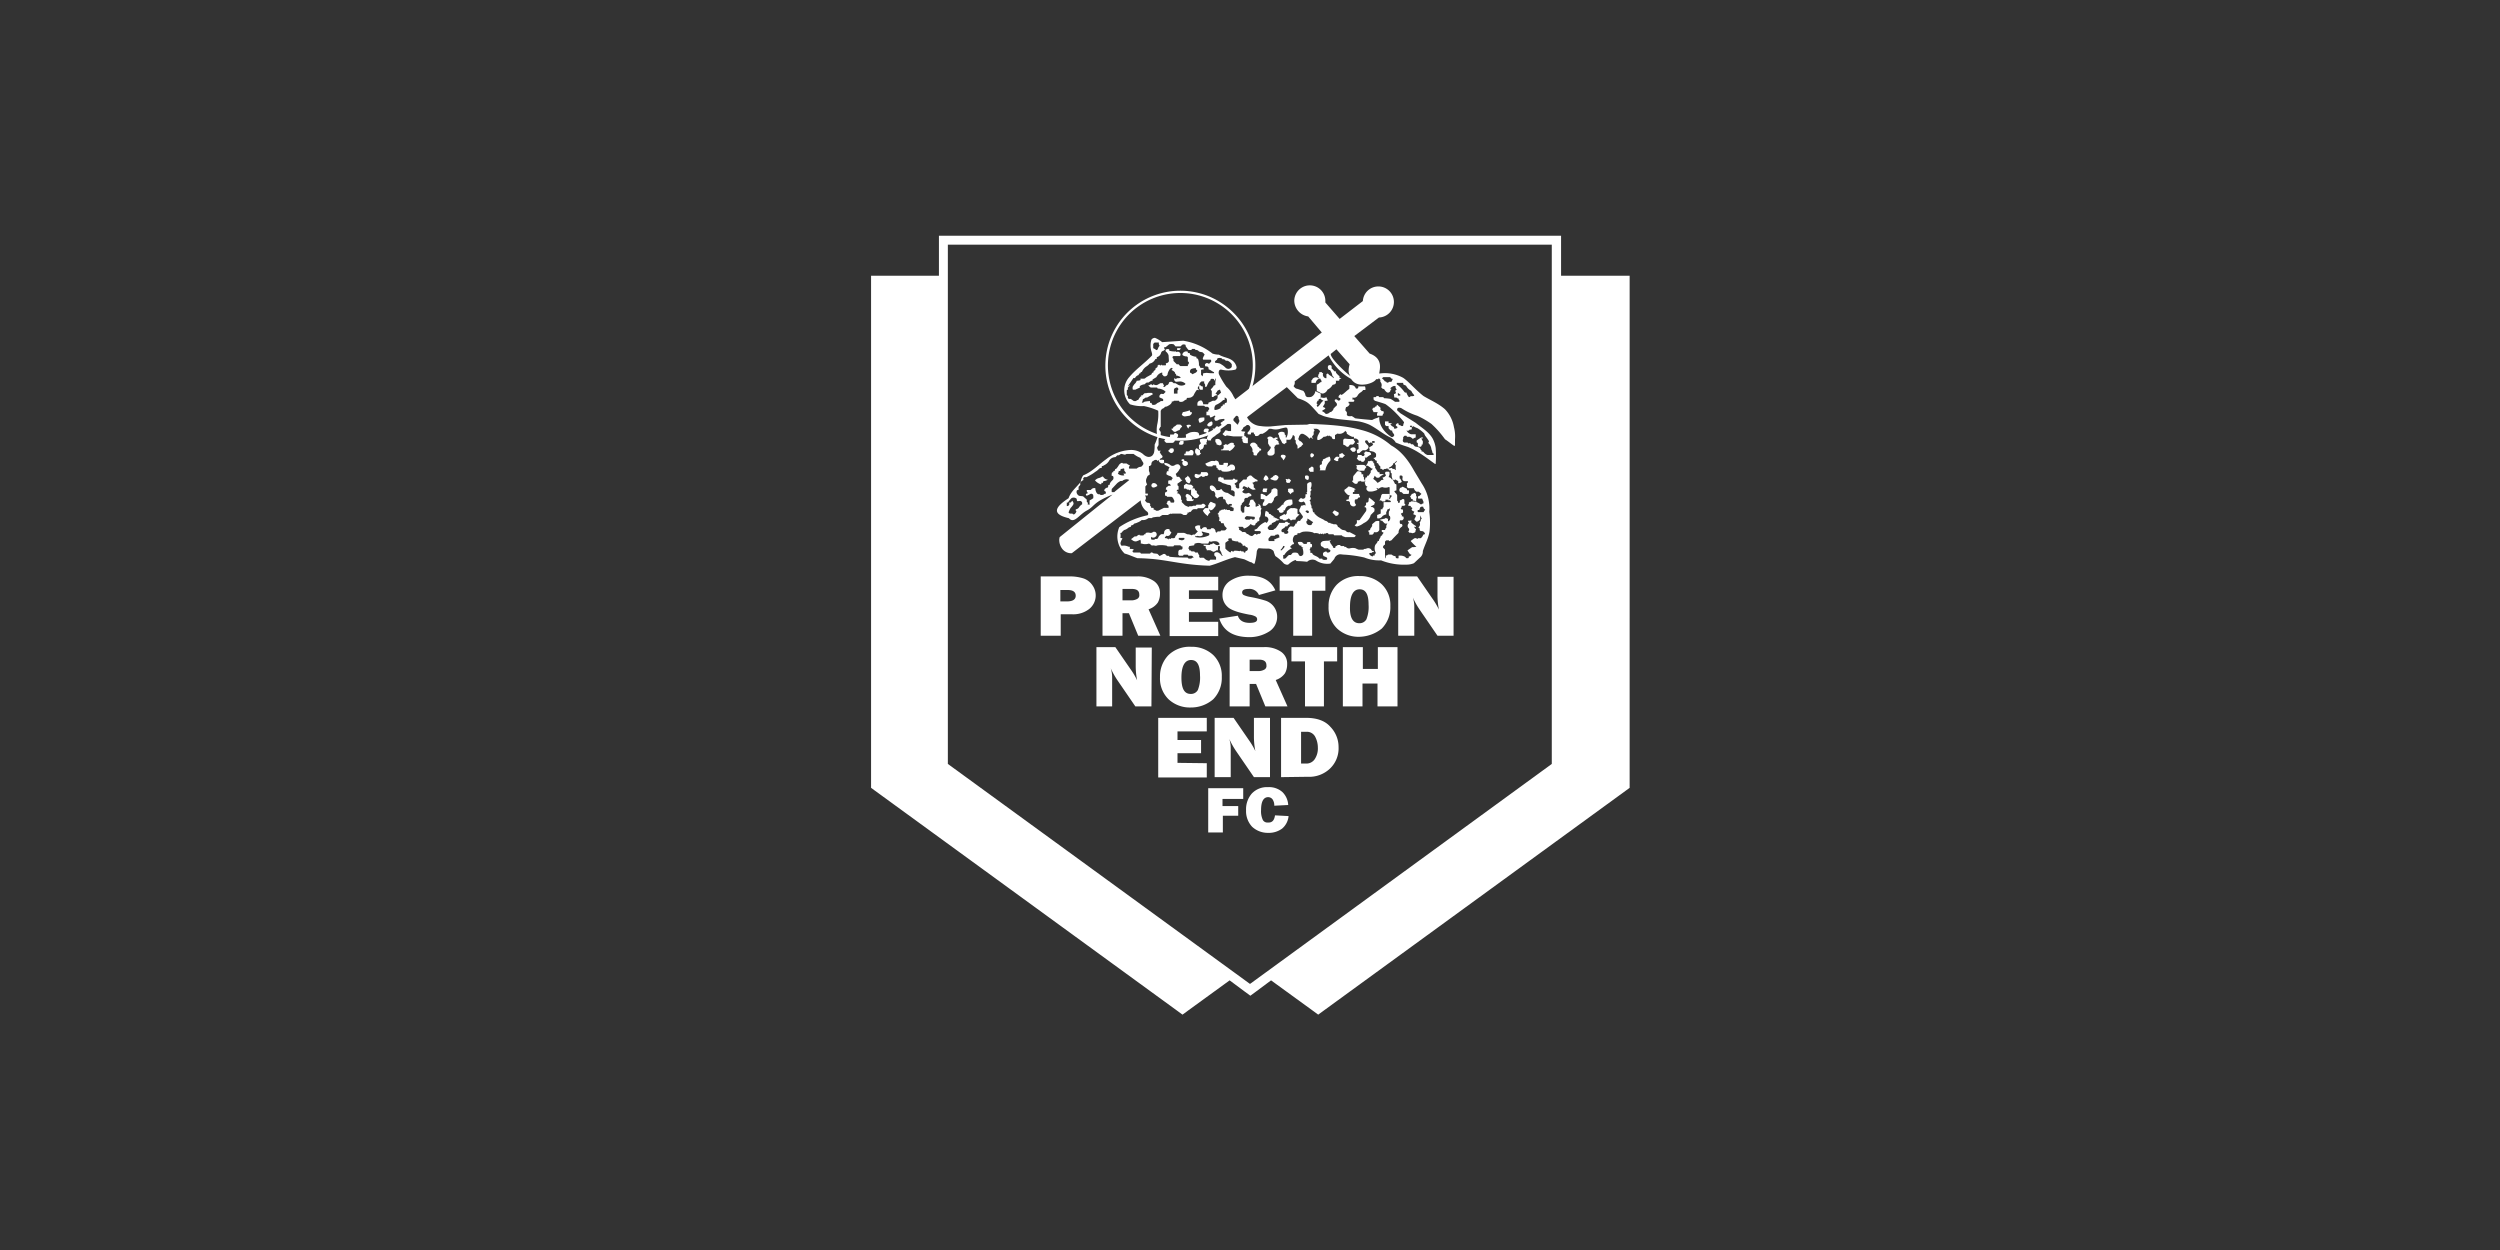 <?xml version="1.0" encoding="UTF-8"?>
<svg xmlns="http://www.w3.org/2000/svg" id="Layer_1" data-name="Layer 1" viewBox="0 0 700 350">
  <rect x="0" y="0" width="700" height="350" fill="#333333" stroke="none"/>
  <defs>
    <style>.cls-1{fill:none;}.cls-2{fill:#fff;}</style>
  </defs>
  <title>preston-north-end</title>
  <rect class="cls-1" width="700" height="350"></rect>
  <path class="cls-2" d="M453.5,77.2H437.1V66H262.9V77.2h-19V220.6l1.1,0.8L329.6,283l1.5,1.1,1.5-1.1,11.7-8.5,4.3,3.2,1.5,1.1,1.5-1.1,4.3-3.2,11.7,8.5,1.5,1.1,1.5-1.1,84.6-61.6,1.1-.8V77.2h-2.8ZM350,275.5l-84.6-61.6V68.5H434.5V213.9Z" transform="translate(0 0)"></path>
  <path class="cls-2" d="M351.5,102.4a21,21,0,1,1-6.1-14.8,20.71,20.71,0,0,1,6.1,14.8h0Zm-6.7,14.3a20.28,20.28,0,1,0-14.3,5.9,20.22,20.22,0,0,0,14.3-5.9h0Z" transform="translate(0 0)"></path>
  <path class="cls-2" d="M407.1,119.6a9.53,9.53,0,0,0-2.5-5c-1.8-1.6-4-2.5-6-3.7-2.1-1.6-4.2-4.1-5.7-5.1a10.53,10.53,0,0,0-6.7-1.2c0-.9,1.3-4.2-2.7-5.6l-4.3-4.9,6.9-5.2a4.35,4.35,0,1,0-4.5-4.6l-6.5,5-4-4.6V84.3a4.35,4.35,0,1,0-8.7-.1,4.51,4.51,0,0,0,3.9,4.4l3.8,4.5-24.2,18.7-0.5-.8a7.94,7.94,0,0,0-2-2.7,24.23,24.23,0,0,1-2-3.3,1.38,1.38,0,0,1-.1-1.1,0.57,0.57,0,0,1,.7-0.4,8.56,8.56,0,0,0,3.9,0,0.76,0.76,0,0,0,.3-0.9,3.17,3.17,0,0,0-1.5-1.9c-1-.6-2.3-0.7-3.4-1.4a5.66,5.66,0,0,1-1.8-.3,17.84,17.84,0,0,0-8.2-3.6l-5.9.4a8.17,8.17,0,0,0-2-1.2,1.23,1.23,0,0,0-1,.5,5.57,5.57,0,0,0-.1,2.9c0,0.2.5,1.3,0.2,1.6-2,2.1-4.5,3.8-6.4,6.1a5.55,5.55,0,0,0,.3,7.5,10.48,10.48,0,0,0,3.9.5,18.71,18.71,0,0,1,4,1.3,13.73,13.73,0,0,1-.2,3.5,8.56,8.56,0,0,0,0,3.9,18,18,0,0,1-.8,2.1,10.87,10.87,0,0,1-.1,1.8,2,2,0,0,1-.6,1.3c-0.9.7-1.9,0.2-2.6-.5a5.31,5.31,0,0,0-3.6-1.1,11.86,11.86,0,0,0-6.7,2.6c-2.1,1.5-3.9,3.5-6.4,4.5a4,4,0,0,0-.7,1.8c-1.1,1.5-2.7,2.6-3.4,4.6-4,2.6-4.7,4.5.1,5.6,1.5,1.7,2.9-1.1,5.1-2.2,1.6-.9,1.6-1.5,3.5-2.7a22.5,22.5,0,0,1,3.6-1.7l-14.8,11.9-0.1.5a4.1,4.1,0,0,0,.7,2.6,3.16,3.16,0,0,0,2.4,1.4h0.4l19.3-14.8a4.14,4.14,0,0,0,1.7,3.1c0.4,0.2.6,1,.1,1.1a22.41,22.41,0,0,0-7.8,3.3,6.61,6.61,0,0,0,1.5,7.4c1.2,0.3,2.4.9,3.6,1.3,1.4,0,2.7.1,4.1,0.2,3.3,0.3,6.5,1,9.7,1.4a63.91,63.91,0,0,0,6.4.5c2.3-.6,4.7-1.8,7.1-2.4l2.6,0.6,1.7,0.8c0.6,0,.7.6,1.2,0.4a17.17,17.17,0,0,0,.6-3.4c0.1-.4.4-1,0.7-0.9a20.9,20.9,0,0,0,2.5.1,2.13,2.13,0,0,1,1.5.7,7.84,7.84,0,0,0,.5,1.4,12.06,12.06,0,0,1,2.4,2.1,2.12,2.12,0,0,0,.7.3,0.66,0.66,0,0,0,.6-0.1,5.54,5.54,0,0,1,1.9-1.2c0.1,0,.3.3,0.4,0.3a28.25,28.25,0,0,1,2.9.2,2.13,2.13,0,0,1,2.4-.4,5.84,5.84,0,0,0,4.1.9l1.1-1.3a1.84,1.84,0,0,1,1.6-1.3c0.4,0,.8.1,1.2,0.1a34.34,34.34,0,0,1,5.6.8,11.11,11.11,0,0,0,4.7.8,17.24,17.24,0,0,0,7,1.2,5.38,5.38,0,0,0,2.2-.4l1.6-1.5a2.2,2.2,0,0,0,.9-1.9c0.6-1.9,1.7-3.8,1.9-5.8a22.62,22.62,0,0,0-.1-5.2,12.43,12.43,0,0,0-2.1-7.9l-2.1-3.5c-1.6-2.9-3.6-5.6-6.5-7.2a20.63,20.63,0,0,0-8.3-4.3c-4.7-1.3-9.5-1.5-14.4-1.7-0.2,0-.7.2-0.9,0.2l-5.9.1-4.2.4a13.13,13.13,0,0,1-2.8-.1,4.7,4.7,0,0,1-3.8-2.4v-0.1c1.3-1,5.8-4.4,11.1-8.4l3.1,3.1c2.9,1,3,1.3,5.8,4.4l1.4,0.6c3.2,1,6.6,1,9.9,1.5a14,14,0,0,1,2.9.9c2,1,3.7,2.5,5.7,3.5a3.46,3.46,0,0,1,1.7,1.5,32.09,32.09,0,0,0,3.3,1.2c2.8,1.1,5.2,3,7.7,4.8,0.1,0,.2,0,0.2-0.1v-0.1a29.44,29.44,0,0,0,0-4.2,7.86,7.86,0,0,0-.8-2.6c-1.1-2-3.1-3.1-4.8-4.5l-4.3-2.7-0.9-.8v-0.4a0.85,0.85,0,0,1,.3-0.3,1.41,1.41,0,0,1,.9.1,17.8,17.8,0,0,0,4.4,2.1,23,23,0,0,1,4,2.3,26.53,26.53,0,0,1,3.8,4.3c0.8,0.5,1.6,1.2,2.5,1.8,0.1,0,.3.1,0.3-0.1V123a10,10,0,0,0-.3-3.4h0ZM372.6,99.1l1.6-1.3,3.7,4.2s-0.7,2.1.1,3.1-5.5-4.5-5.4-6h0Zm-31.7,11.6a2.13,2.13,0,0,1,0,.8,2.34,2.34,0,0,1-.7.7h-0.6l-1.3.6a0.27,0.27,0,0,1-.1.4h-1.3a1.78,1.78,0,0,0-.4-1,0.64,0.64,0,0,0-.6,0,0.9,0.9,0,0,0-.6.6,2.15,2.15,0,0,0,0,.8h1.8c0.1,0,.3.3,0.4,0.3h0.6a0.75,0.75,0,0,1,.5.7,0.54,0.54,0,0,0-.3.6v0.1c-0.2-.1-0.5-0.1-0.5.1v0.9a1.73,1.73,0,0,1,1,.1,0.34,0.34,0,0,0,.2.5,4.67,4.67,0,0,0,1-.5c0.1-.1.4,0.1,0.3,0.2a0.79,0.79,0,0,0-.1,1.1l0.1,0.1a1.21,1.21,0,0,0,1-.3,5.9,5.9,0,0,1,1.4-.2c0.2,0,.2.4,0,0.5a0.53,0.53,0,0,1-.4,0,0.3,0.3,0,0,1-.1.4h0a0.4,0.4,0,0,0-.4.2,0.57,0.57,0,0,0,.4.6h0.9a0.53,0.53,0,0,0,.2-0.3h1.1a0.43,0.43,0,0,1,.3.3v1.7h-0.8a1.51,1.51,0,0,0-.8-0.2,3.92,3.92,0,0,1-.8,1,1.7,1.7,0,0,0,.8.6,0.37,0.37,0,0,0,.3-0.1v-0.1l2,0.3h2.4c0.2,0,.1.3-0.1,0.3a0.25,0.25,0,0,0,.1.4h0.1a1.23,1.23,0,0,0,.3,1.1,4.87,4.87,0,0,0,1.2.1v-1.4c0-.2-0.3-0.2-0.5-0.1a0.3,0.3,0,0,0-.1-0.4h0a0.4,0.4,0,0,1-.4-0.2v-0.7a1.38,1.38,0,0,0,.3-0.4,2.77,2.77,0,0,0-.9-0.1,0.25,0.25,0,0,1-.2-0.3,0.1,0.1,0,0,1,.1-0.1,2.18,2.18,0,0,0,.5-0.8,2.36,2.36,0,0,0,.9-0.6h0.4a0.9,0.9,0,0,1,.6.9,1.9,1.9,0,0,1-.7,1.1,0.64,0.64,0,0,0,0,.6,2.72,2.72,0,0,0,.9,0,0.44,0.44,0,0,1,.1-0.5h0.7a0.37,0.37,0,0,0,.2.5,0.6,0.6,0,0,1,.1.4,1,1,0,0,0,1.3-.4h0a0.88,0.88,0,0,1,.7-0.1,5.22,5.22,0,0,0,1.9-1.4,2.15,2.15,0,0,1,.8,0,4.11,4.11,0,0,0,2.2,0,11.63,11.63,0,0,1,1.8-.4,0.54,0.54,0,0,1,.4.4,3.32,3.32,0,0,1-.3,2.4H360v-0.7a0.32,0.32,0,0,1-.3-0.3v-0.1c0-.1,0-0.3-0.1-0.3a1.39,1.39,0,0,0-1.7.2v0.3c0,0.1.2,0.2,0.2,0.3a3,3,0,0,0,.5,1.3,5.9,5.9,0,0,1,.4.8c0.2,0.2.4,0.2,0.6,0.4a0.92,0.92,0,0,1,.6-0.4v-0.9a4,4,0,0,0,1.1,0,2.39,2.39,0,0,0,.7-1.3,1,1,0,0,1,.5.4,2.13,2.13,0,0,1,0,.8,0.85,0.85,0,0,0,.3.3V124a3.51,3.51,0,0,0,.5.8v0.8a0.87,0.87,0,0,0,.7-0.5c0.2,0.1.3,0,.4-0.2a2.36,2.36,0,0,1,.5-0.5,2.36,2.36,0,0,0-.8-0.9c-0.1.1-.2,0-0.3-0.1v-0.2a0.43,0.43,0,0,1-.3-0.3c0.2-.3.2-0.7,0.3-0.8a1.47,1.47,0,0,1,.5-0.6,1.2,1.2,0,0,1,.6,0,4.89,4.89,0,0,1,1.8,1.4,0.43,0.43,0,0,1,.4-0.4h0.1a0.35,0.35,0,0,0,.4.3h0.1a0.6,0.6,0,0,1-.3-0.6c0.1-.2.3-0.3,0.4-0.5a2.13,2.13,0,0,0,0-.8,0.37,0.37,0,0,0,.2-0.5c0-.1-0.1-0.1-0.1-0.2-0.2-.1,0-0.3.2-0.1a1.23,1.23,0,0,1,1.5.7c0,0.1-.4.7-0.5,1a1.06,1.06,0,0,0-.2.5,1.39,1.39,0,0,0,0,.9h0.4a3,3,0,0,0,1.3-.9,1.75,1.75,0,0,0,1.2-.4c0,0.2.2,0.3,0.2,0.2s0.1-.2.2-0.1h0.1a1.14,1.14,0,0,0,.6.3,0.6,0.6,0,0,0,.3.6,0.64,0.64,0,0,0,.6,0v-1.1c0.3-.1.6-0.4,0.7-0.4a2,2,0,0,0,2.2-.8,0.78,0.78,0,0,0,.4.4,0.44,0.44,0,0,0,.1.5,6.38,6.38,0,0,0,1.4.8h0.5v0.5a1.14,1.14,0,0,1,1.3.6V124H380c-0.2.2,0.1,0.4,0.3,0.2a7.57,7.57,0,0,1,.1,1.5,0.59,0.59,0,0,1-.5.2l0.1,1h0.6a7.27,7.27,0,0,1,.9-0.8,1.65,1.65,0,0,1,.7,0,1.46,1.46,0,0,0,.9-0.6,0.85,0.85,0,0,0,0-.7,7.27,7.27,0,0,1-.8-0.9,0.45,0.45,0,0,1,0-.5,0.48,0.48,0,0,1,.7.1,1,1,0,0,0,.5.6,0.36,0.36,0,0,1,.6-0.1,1.51,1.51,0,0,1,.4.4c-0.1.1-.2,0.3-0.3,0.4a3.49,3.49,0,0,0-.9.6,0.61,0.61,0,0,1,.1.8c0.3,0.1.5,0.1,0.8,0.2a1.44,1.44,0,0,1,1.1.7v0.7a0.67,0.67,0,0,1-.7.4,0.34,0.34,0,0,0,.2.3c0.1,0,.2,0,0.2-0.1a0.4,0.4,0,0,0,.1.5,0.4,0.4,0,0,1,.4.2v0.6a0.33,0.33,0,0,1,.4.1,1.56,1.56,0,0,0,.6.8v0.7a0.44,0.44,0,0,1,.5.1,0.3,0.3,0,0,0,.4.1,0.53,0.53,0,0,1,.3-0.2h0.4a0.76,0.76,0,0,1,.4-0.2,0.37,0.37,0,0,0,.1.3h0.2a0.53,0.53,0,0,1,.2.3h0.4v0.6a0.85,0.85,0,0,0,.3.3,2.51,2.51,0,0,0,.2,1.5c0,0.1-.1.1-0.2,0.1a0.1,0.1,0,0,1-.1-0.1,1,1,0,0,0-.8-0.5c0.1-.2.1-0.3,0.2-0.5a1.7,1.7,0,0,0,0-1,3.33,3.33,0,0,0-1,0,0.57,0.57,0,0,0,.1.9,1.2,1.2,0,0,1-1,.7c0.1,0.2.2,0.5,0.3,0.7a1.15,1.15,0,0,0-.6,0,2.84,2.84,0,0,1-1.1.8,4.26,4.26,0,0,0-1.2-1.1,3.55,3.55,0,0,0,.4-0.9l0.5,0.5a1.1,1.1,0,0,0,.8,0,2.22,2.22,0,0,1,1.3-.8,1.67,1.67,0,0,0-1.2-.1,1.27,1.27,0,0,0-.1-0.6,0.37,0.37,0,0,1-.5-0.2c-0.2-.3-0.3-0.5-0.5-0.8a0.47,0.47,0,0,1-.1-0.6l-0.3-.3v-0.5a0.54,0.54,0,0,1-.3-0.6v-0.1a0.33,0.33,0,0,1-.5-0.1v-0.1a1.16,1.16,0,0,1-1,.2,0.66,0.66,0,0,1-.1.6,1.79,1.79,0,0,1-.5.7h0.5a4.7,4.7,0,0,1,.9.6,0.73,0.73,0,0,0,.6.2,1.7,1.7,0,0,1-.6.6v0.5l-0.6.9a0.33,0.33,0,0,0-.4.1h0a0.4,0.4,0,0,1-.2.4c-0.2,0-.3,0-0.3.2a1.45,1.45,0,0,1-.2.7,0.33,0.33,0,0,1,.1.4,0.1,0.1,0,0,1-.1.1,1.85,1.85,0,0,1,.2.7,1.47,1.47,0,0,0,.6.5,0.53,0.53,0,0,1-.3.2V137a1.17,1.17,0,0,0,.6.6,4.05,4.05,0,0,0,1.1,0,6.47,6.47,0,0,0,1.3-.4,0.19,0.19,0,0,0,0-.3l-0.1-.1c-0.2-.1,0-0.3.2-0.1a0.3,0.3,0,0,0,.4.1,1.62,1.62,0,0,1,1-.4,2.48,2.48,0,0,0,1.7,0c0.1-.1.2,0,0.3,0.1h0v2c0,0.2.3,0.2,0.5,0.2a0.44,0.44,0,0,1-.1.5h-0.1a0.52,0.52,0,0,1-.2.4,1,1,0,0,0-.6.5,0.78,0.78,0,0,1,.8.2,0.19,0.19,0,0,1-.1.3h-1.9V142a0.6,0.6,0,0,0-.3.6h-0.5v1.2l-1,.4v0.9a1.29,1.29,0,0,0,1.5-.6,2.81,2.81,0,0,1,1.1-.5,0.85,0.85,0,0,1,0-.7,2.12,2.12,0,0,0,.3-0.7,0.71,0.71,0,0,0,.6-0.3,0.8,0.8,0,0,1-.2.9,4.05,4.05,0,0,0,0,1.1c0,0.1.3,0.2,0.3,0.3a1.39,1.39,0,0,1,0,.9,1.21,1.21,0,0,1-.5.5,1.1,1.1,0,0,1,0-.8,0.44,0.44,0,0,1-.5-0.1,0.19,0.19,0,0,0-.3,0,0.1,0.1,0,0,1-.1.1l-1.4.3a0.54,0.54,0,0,0,.6.3h0a6,6,0,0,0,.8.8h0.7a1.13,1.13,0,0,0-.3,1.1,1.61,1.61,0,0,0-.4.7H387a0.3,0.3,0,0,0-.1.4c0.1,0.2.3,0.3,0.4,0.2a0.44,0.44,0,0,1-.1.5h-0.1a0.76,0.76,0,0,1-.2.5c-0.2-.1-0.4.2-0.3,0.3l-0.5.9a0.18,0.18,0,0,1-.3.2,1.93,1.93,0,0,1-.5.9,1.33,1.33,0,0,0-.3.5,2.58,2.58,0,0,0,.3,2.1,0.55,0.55,0,0,0-.4.6v0.1a0.33,0.33,0,0,0-.5.1v0.1a1.26,1.26,0,0,1-1-.7c-0.1-.2.3-0.4,0.6-0.2a0.49,0.49,0,0,1,.6-0.3,0.21,0.21,0,0,0-.3-0.3h0a1,1,0,0,1-.4-0.5,1.16,1.16,0,0,0-1.3-.2,1.27,1.27,0,0,1-.6.1,0.22,0.22,0,0,0-.2.2h-1.4a6.31,6.31,0,0,1-.9-0.4,3.3,3.3,0,0,0-1.4,0,1.13,1.13,0,0,1-1.1-.2,0.33,0.33,0,0,0-.5-0.1,0.53,0.53,0,0,0-.2-0.3h-0.8a0.85,0.85,0,0,1-.3-0.3h-0.6a2.51,2.51,0,0,1-.7.4,0.3,0.3,0,0,1-.1.4h0a0.48,0.48,0,0,1-.6-0.2V153a0.25,0.25,0,0,0-.3-0.2c0.1-.2,0-0.3-0.2-0.4a7.93,7.93,0,0,1-.4-0.9,0.2,0.2,0,0,0,.2-0.3c-0.1-.1-0.2,0-0.2.2a10.87,10.87,0,0,0-1.8.1,1.06,1.06,0,0,0-.7.6,2.2,2.2,0,0,0,.1.8,2.84,2.84,0,0,1,.9.6,3.35,3.35,0,0,0,1,0,0.4,0.4,0,0,1,.2.4h0a0.37,0.37,0,0,1,.5.2c0.1,0.4-.4.7-0.9,0.6a0.53,0.53,0,0,1-.2-0.3,1.49,1.49,0,0,0-.9.4,1,1,0,0,0,.1.9,7.93,7.93,0,0,1,.9.4,0.46,0.46,0,0,1,0,.6,2.05,2.05,0,0,1-1.1,0,0.53,0.53,0,0,1-.2-0.3,2.13,2.13,0,0,1-.8,0c-0.4-.6-1.2-0.7-1.7-1.1-0.2-.1-0.2-0.4-0.4-0.5h-0.4v-0.7c-0.2,0-.3-0.2-0.2-0.2a0.45,0.45,0,0,0,.1-0.6,0.75,0.75,0,0,0,.5-0.1,1.39,1.39,0,0,0,0-.9,0.3,0.3,0,0,1-.4-0.1v-0.4a1.73,1.73,0,0,0-1,.1,0.27,0.27,0,0,1-.1.4h-0.7a2.36,2.36,0,0,1-.5-0.5,2.43,2.43,0,0,0-1.2,0,1.23,1.23,0,0,0,.4.8,0.45,0.45,0,0,0,.6.1,0.45,0.45,0,0,0,.3.6c0.1-.2.3,0.1,0.1,0.1s0,0.2,0,.4a3.21,3.21,0,0,1,.1,1.4,1,1,0,0,1-.6.5,0.64,0.64,0,0,1-.7-0.5,0.78,0.78,0,0,0-.4-0.4,2.44,2.44,0,0,0-1.2,0c-0.1,0-.4.5-0.6,0.6h-0.5a6,6,0,0,0-.8.8,0.78,0.78,0,0,1-.8.2v-1h0.3a4.52,4.52,0,0,1,2.2-1.9c-0.4-.1-0.6-0.3-0.5-0.5l0.6-.6c0.1,0.1.3,0,.4-0.2s-0.1-.3-0.2-0.4a1.87,1.87,0,0,1,.4-1.9,4.54,4.54,0,0,1,.8-0.2,0.27,0.27,0,0,1,.1-0.4h0.5a3.55,3.55,0,0,1,.9-0.4,7,7,0,0,1,2.9.2,0.53,0.53,0,0,0,.3.2,2.22,2.22,0,0,1,1.6.3c0-.2.2-0.3,0.2-0.2a0.19,0.19,0,0,0,.3.1c0.1-.2.3-0.1,0.4,0.2,0.1-.3.4-0.4,0.5-0.2a0.78,0.78,0,0,1,.8-0.2,0.53,0.53,0,0,1,.2.3h1.4a0.53,0.53,0,0,0,.2.3h2.1l0.3,0.3a1.07,1.07,0,0,1,.6.2h2.6a0.7,0.7,0,0,0,.4-0.5l-1.7-.9a1,1,0,0,1-1.1-.4,2.35,2.35,0,0,0-.8-0.2,2.36,2.36,0,0,1-.9-0.6,3.21,3.21,0,0,0-.5-0.3,0.94,0.94,0,0,0-.5-0.7h-0.7a1.85,1.85,0,0,0-.7-0.2,0.22,0.22,0,0,1-.2-0.2H372a2.65,2.65,0,0,0-.6-0.5,1.52,1.52,0,0,1-.8-0.4l-1.2-.6a5.26,5.26,0,0,1-1.4-1.2c0.1-.2-0.1-0.4-0.3-0.2a3.55,3.55,0,0,1-.2-1,0.25,0.25,0,0,0-.3-0.2,1.41,1.41,0,0,0-.1-0.9,1,1,0,0,1-.1-0.9,0.54,0.54,0,0,1-.3-0.4l0.3-.3v-0.5a0.34,0.34,0,0,1-.2-0.3h0a2.2,2.2,0,0,0,.1-1.4,0.6,0.6,0,0,0,.3-0.6,0.22,0.22,0,0,1-.2-0.2v-0.1a2.2,2.2,0,0,0,.2-1.4,0.3,0.3,0,0,0-.4-0.3h0a1.23,1.23,0,0,0-.8.5v2.3a0.22,0.22,0,0,0-.2.2,0.52,0.52,0,0,1,.2.4,0.44,0.44,0,0,0-.5.1,1.65,1.65,0,0,1,0,.7,0.71,0.71,0,0,1-1.2.2,3.39,3.39,0,0,0-.6.6,0.37,0.37,0,0,0-.1.3,1.08,1.08,0,0,0,1.4.1l0.3,0.3a1,1,0,0,1,.2.9,0.52,0.52,0,0,0-.4-0.2,1.88,1.88,0,0,1-.8.2,3.7,3.7,0,0,1-.5,1.1v0.5a7.63,7.63,0,0,1,.8,1.1,0.49,0.49,0,0,1,.1.7,2.36,2.36,0,0,1-.5.5,0.38,0.38,0,0,1-.6.3,1.15,1.15,0,0,0-.6.9c-0.2-.2-0.5,0-0.3.2-0.1.2-.3,0.3-0.4,0.5s-0.8-.1-1,0a1.34,1.34,0,0,0-.6.7,0.85,0.85,0,0,1-.3.5,0.4,0.4,0,0,1,.2.7,0.85,0.85,0,0,1-.9.1,0.25,0.25,0,0,1-.1-0.4,0.76,0.76,0,0,1-.7-0.1,0.54,0.54,0,0,1,.2-0.8,0.1,0.1,0,0,0,.1-0.1,1.06,1.06,0,0,0,.7-0.6,2,2,0,0,0,.7-0.1,0.33,0.33,0,0,1,.1-0.4h0.1a0.27,0.27,0,0,0,.3-0.3c0-.1,0-0.2-0.1-0.2a0.38,0.38,0,0,1-.5-0.3H360c-0.1,0-.2.3-0.3,0.3h-1.6c0.1,0.2-.1.3-0.2,0.5l-0.7,1a1.79,1.79,0,0,0-.7.5h-1.1a1.51,1.51,0,0,1-.4-0.4,0.48,0.48,0,0,1,.2-0.6,2.36,2.36,0,0,1,.5-0.5,0.6,0.6,0,0,0,.4-0.1v-0.3c0.2-.1.7-0.3,0.9-0.4s0.3-.3.5-0.4a0.66,0.66,0,0,0,.7-0.2v-0.1a0.48,0.48,0,0,1-.6-0.2v-0.1a0.44,0.44,0,0,1-.5-0.1,0.44,0.44,0,0,0-.5-0.1v-0.4a1.46,1.46,0,0,1-.9-0.6,0.33,0.33,0,0,1-.4-0.1h0a0.65,0.65,0,0,0-.6-0.6c0-.1-0.3-0.2-0.3-0.1a3.89,3.89,0,0,0-.2,1.5,0.91,0.91,0,0,1,.9,1.2c-0.2.3-.4,0.8-0.6,0.5a0.37,0.37,0,0,0-.3-0.1A5.49,5.49,0,0,0,352,148a2.12,2.12,0,0,1-.7.3,0.27,0.27,0,0,0,.2.4h1.2a0.35,0.35,0,0,1,.3.5l-0.3.3a0.67,0.67,0,0,0-.8.3,0.45,0.45,0,0,0-.7-0.2,2.65,2.65,0,0,1-.6.5,1.74,1.74,0,0,1-1.2-.6,0.25,0.25,0,0,1-.4-0.2h0a1.38,1.38,0,0,0-.4-0.3,1.65,1.65,0,0,0-.7,0,3.59,3.59,0,0,0-1-.7,0.45,0.45,0,0,0,0-.5c-0.1-.1-0.2-0.2-0.1-0.3h1.1a1,1,0,0,1,.4.5,3.63,3.63,0,0,0,1.9-1.3,1.19,1.19,0,0,0,1.1.4,0.85,0.85,0,0,0,.3-0.6,0.9,0.9,0,0,0,.6-0.6,0.27,0.27,0,0,0,.4-0.1h0v-0.9c0.2,0.1.3-.3,0.3-0.4a2.57,2.57,0,0,0,.1-1.5,4.17,4.17,0,0,0,.2-0.6c0-.1,0-0.2-0.1-0.2s-0.1,0-.1.1v-0.6a1.72,1.72,0,0,0-.6-0.6c-0.1-.1-0.2.2,0,0.2s0.1,0.1.1,0.2a0.1,0.1,0,0,1-.1.1c-0.2,0-.6.3-0.8,0.3a2.13,2.13,0,0,1,0-.8,2.36,2.36,0,0,0-.6-0.9v-0.3h-0.7a0.85,0.85,0,0,0-.3.3,2.1,2.1,0,0,1-.4,1.1c0.3,0,.5.3,0.3,0.5a0.75,0.75,0,0,1-.8.1,0.76,0.76,0,0,0-.4-0.2,1.38,1.38,0,0,0-.3.4v1.3c0,0.2-.6.2-0.7,0a0.85,0.85,0,0,0-.3-0.5v-1.3a0.34,0.34,0,0,1,.3-0.2,0.44,0.44,0,0,1,.1-0.5l0.6-.6v-0.5a0.78,0.78,0,0,1,.4-0.4h0.5a1.76,1.76,0,0,1,.5-0.4c0.2,0,.7-0.1.6-0.4a0.78,0.78,0,0,0-.4-0.4,1.06,1.06,0,0,0-.5-0.2,1.36,1.36,0,0,1-1.7-.3,5.5,5.5,0,0,0,.7-0.9c-0.3.2-.6,0.1-0.6-0.1a1.06,1.06,0,0,1,.4-0.6l0.9,0.4c0,0.2.3,0.2,0.2-.3a3.81,3.81,0,0,0,1.3.9,1.53,1.53,0,0,0,.9-0.1l-0.6-.6a1,1,0,0,0-.4-1.2,3.55,3.55,0,0,0,.9-0.4h0.6v-0.4a4.05,4.05,0,0,1-.9-0.5,5.72,5.72,0,0,1-.8-0.7,0.64,0.64,0,0,0-.6,0,4.35,4.35,0,0,0-.7.6,0.37,0.37,0,0,1-.2.5,2.15,2.15,0,0,0-.8,0l-1.1,1.1a4.74,4.74,0,0,0,0,1.2,0.45,0.45,0,0,1-.6.1,0.68,0.68,0,0,1-.4-0.8v-0.1c-0.3-.1-0.4-0.4-0.2-0.5a1.79,1.79,0,0,0,.7-0.5v-0.5h-0.6a0.55,0.55,0,0,0-.5-0.3c-0.1,0-.2.3-0.3,0.3h-2.4l-0.2-.6a0.81,0.81,0,0,1-.9-0.3,0.35,0.35,0,0,1-.4.3h-0.1v1a3.79,3.79,0,0,1,1.3.6,5.39,5.39,0,0,1,1,.3,2.39,2.39,0,0,0,.9.2,0.54,0.54,0,0,1,.4.4,4,4,0,0,1,0,1.1,0.88,0.88,0,0,1,1,.5v1a0.22,0.22,0,0,1-.2.2h-0.1c-0.2-.1-0.7-0.4-0.9-0.5a9.22,9.22,0,0,0-.8-0.5,2,2,0,0,1-1.7-1.1,2.19,2.19,0,0,0-.5.3,2.7,2.7,0,0,1-.9,0,2.34,2.34,0,0,0-1-1.2,0.78,0.78,0,0,0-.8.1,2.13,2.13,0,0,0,0,.8l0.6,0.6h0.4a1.17,1.17,0,0,1,.4,1.4,2,2,0,0,1,.6.7,1.94,1.94,0,0,1,1.6-.5,1.7,1.7,0,0,1,.1.7,0.44,0.44,0,0,1,.5.1,0.52,0.52,0,0,1,.2.4,1.45,1.45,0,0,0,.7,1,0.34,0.34,0,0,0,.3-0.2h0.6a0.3,0.3,0,0,1,.1.4l-0.1.1h-0.3c-0.1.1-.1,0.2,0,0.2s0.2,0.1.2,0a1.61,1.61,0,0,0,.7.4,1.41,1.41,0,0,1-.1.9h-0.8a0.53,0.53,0,0,0-.2-0.3h-0.8c0-.1-0.2-0.3-0.2-0.2a0.21,0.21,0,0,1-.4-0.1,0.53,0.53,0,0,0-.3.2h-0.5a0.86,0.86,0,0,1-.6.3,1.8,1.8,0,0,1-.6.9c0.1,0.1.2,0.1,0.3,0.2v0.5c0,0.1.2,0.2,0.2,0.3a1.41,1.41,0,0,1-.1.9l0.6,0.3a0.3,0.3,0,0,0,.1.4h0.6a6.9,6.9,0,0,0,.3.8l0.6,0.6a1.33,1.33,0,0,1-.5.6,3.35,3.35,0,0,1-1,0,0.85,0.85,0,0,0-.3.3h-0.8a0.32,0.32,0,0,1-.3.3h-0.1a1.07,1.07,0,0,1-.2-0.6,1.17,1.17,0,0,0-.6-0.6h-0.5c-0.1,0-.2.3-0.3,0.3H338a2.57,2.57,0,0,0-.2-0.5,1,1,0,0,0-1.3.4h0c-0.1.1-.3,0.1-0.3,0h0a0.9,0.9,0,0,1-.1-0.9,1.4,1.4,0,0,0-1.5.3,1.83,1.83,0,0,0,.8,1.3l-0.9.9a0.78,0.78,0,0,0-.8.2,2.77,2.77,0,0,0-1.3-.3,3.92,3.92,0,0,0-.9-0.4h-1.8a1.46,1.46,0,0,1-.6.9,0.55,0.55,0,0,1-.4.6h-0.8a0.25,0.25,0,0,1-.3.2h-0.1c0-.2-0.3-0.2-0.3.2a1,1,0,0,0-.9-0.4,0.19,0.19,0,0,1-.1-0.3l0.4-.4a0.84,0.84,0,0,0,1.1-.4h0c0.1-.2.2-0.3,0.3-0.5l-0.5-.5a0.33,0.33,0,0,0-.1-0.4,1.1,1.1,0,0,0-.8,0,1.17,1.17,0,0,0-.6.6,2.35,2.35,0,0,1-.2.8,1.63,1.63,0,0,0-.7,0,2.34,2.34,0,0,0-.7.7,1.28,1.28,0,0,1-.4.6h-0.5c-0.1,0-.2.2-0.3,0.2a1.41,1.41,0,0,1-.9-0.1v-0.7a0.91,0.91,0,0,0,1.1.1,1.51,1.51,0,0,0,.4-0.4,0.85,0.85,0,0,0,0-.7,0.78,0.78,0,0,0-.4-0.4h-0.5a1,1,0,0,1-.9.3,2,2,0,0,0-1.1,0,0.25,0.25,0,0,0-.1.4h0a0.45,0.45,0,0,0-.6.3,3.35,3.35,0,0,1-1,0,0.38,0.38,0,0,1-.2-0.2,2.18,2.18,0,0,0-.8.5h-0.5c-0.3.2-.5,0.4-0.8,0.6s-0.1.3,0.1,0.4a1.5,1.5,0,0,0,1.1.4,6.12,6.12,0,0,0,1.2-.5,2.16,2.16,0,0,1,.1,1.1,1.27,1.27,0,0,1,.6.1,3.28,3.28,0,0,0,1.7-.1,1.79,1.79,0,0,1,.7.5,1.65,1.65,0,0,0,.7,0,1.17,1.17,0,0,0,1,0,7.58,7.58,0,0,1,2.6.1,0.53,0.53,0,0,0,.3.2h1.5c0.1,0,.2-0.3.3-0.3h1.7a0.53,0.53,0,0,1,.2.3,0.33,0.33,0,0,1,.4.1v0.5a0.42,0.42,0,0,1-.4.3,0.9,0.9,0,0,0-.5.1c-0.4.3-.2,0.7-0.3,1.3l0.3,0.3h1c0.1,0,.2-0.3.3-0.3h1c0.1,0,.2.3,0.3,0.3h0.9a0.77,0.77,0,0,1,.5.6,0.45,0.45,0,0,0-.6.2h-0.8l-0.3-.3a41,41,0,0,1-5-.2l-0.3-.3a0.63,0.63,0,0,1-.8-0.3,0.61,0.61,0,0,0-.8-0.1c-0.3.2-.6,0.3-0.9,0.5l-0.6-.6c-0.2-.1-1-0.1-1.2-0.2a0.64,0.64,0,0,0-.6-0.2c-0.1,0-.2.3-0.3,0.3h-2.5c-0.1,0-.2-0.3-0.3-0.3h-1.8a0.46,0.46,0,0,1-.3-0.5,0.35,0.35,0,0,0,.3-0.4,2.77,2.77,0,0,0-.9-0.1c-0.2,0-.2-0.3-0.1-0.6a1.27,1.27,0,0,1-.6-0.1,3,3,0,0,0-1.6-.2c-0.3.1-.6-0.6-0.4-1a3.13,3.13,0,0,1,.5-1,1.42,1.42,0,0,0-.6-0.2,2.85,2.85,0,0,0,0-1.3c0-.1.2-0.1,0.3-0.1a3,3,0,0,1,.8-0.8,2.38,2.38,0,0,0,1.1-.6,1.91,1.91,0,0,1,.8-0.3,0.25,0.25,0,0,1,.1-0.4h0.1a1.28,1.28,0,0,0,.7-0.5,3.18,3.18,0,0,0,.9-0.3,3.75,3.75,0,0,0,1.2-.7,2.27,2.27,0,0,0,1.8-.5,2.72,2.72,0,0,1,.9,0,1.61,1.61,0,0,1,.9-0.3,6.6,6.6,0,0,1,1.4-.1,5.58,5.58,0,0,1,.8-0.5H327a5.94,5.94,0,0,1,.8-0.4c0.1,0.1.2,0.1,0.5,0h2.3a3,3,0,0,1,.8.4h0.8a0.43,0.43,0,0,1,.3-0.3v-0.4a0.48,0.48,0,0,0,.6-0.2h0a0.3,0.3,0,0,0,.4-0.1h0a1.7,1.7,0,0,1,.6-0.6,4.05,4.05,0,0,1,1.1,0,0.53,0.53,0,0,1,.2-0.3h1.5a2.31,2.31,0,0,0,.7-0.7,1.21,1.21,0,0,0-.5-0.5,0.57,0.57,0,0,0-.7.2H335a0.53,0.53,0,0,1-.2.3h-0.7a1.18,1.18,0,0,1-1,.1,0.34,0.34,0,0,1-.3.2h-0.1a7.93,7.93,0,0,1-.9-0.4l-0.9-.9a0.33,0.33,0,0,1,.1-0.4,1.38,1.38,0,0,1-.3-0.4v-0.6a1.69,1.69,0,0,0-.7-1,4.33,4.33,0,0,0-.5-0.1c0.2-.1.6-0.6,0.2-0.5-0.2,0-.3-0.1-0.2-0.2a0.35,0.35,0,0,1,.4-0.3H330v-0.9a0.85,0.85,0,0,0-.3-0.3v-0.5a14.63,14.63,0,0,0,1.3-.9c0.1-.1-0.1-0.3-0.3-0.1a1.8,1.8,0,0,0-.6-0.9h-0.6a6.9,6.9,0,0,0-.3-0.8,4.3,4.3,0,0,0,.9-1,2.09,2.09,0,0,1,.4-0.6v-0.5a1.17,1.17,0,0,0-.6-0.6,1.49,1.49,0,0,0-.9.2,1.07,1.07,0,0,1-1.2.1,2.64,2.64,0,0,0-1.9-.7,2.15,2.15,0,0,0,0-.8,2.44,2.44,0,0,0-1.2,0,0.66,0.66,0,0,1,.4-0.5,0.46,0.46,0,0,0,.4-0.5c0-.1,0-0.2-0.1-0.2a4.13,4.13,0,0,1-.7-1.1,0.43,0.43,0,0,0,.3-0.3h-0.7a4.12,4.12,0,0,1-.3-0.8c0-.3.4-0.6,0.4-0.9v-1.7c0-.1.6-0.5,0.6-0.6v-1.3a0.53,0.53,0,0,0-.3-0.2,0.33,0.33,0,0,0-.1-0.4h-0.1l0.3-.6a0.38,0.38,0,0,1,.2-0.2v-4.4c0-.2.3-0.4,0.3-0.6a1.46,1.46,0,0,0,.9-0.6,1.61,1.61,0,0,0,.9-0.3,2.13,2.13,0,0,0,1-.9v-0.3a0.48,0.48,0,0,0,.6-0.2h1.4a0.53,0.53,0,0,0,.2.3,1.73,1.73,0,0,0,1-.1,3.33,3.33,0,0,1,1-.6,0.33,0.33,0,0,1,.1-0.4,3.4,3.4,0,0,0,1-.1,1.83,1.83,0,0,0,.8-0.6,7.46,7.46,0,0,1,.9-1.5,0.7,0.7,0,0,1,.6.1,0.42,0.42,0,0,0-.3-0.4v-0.5a1.76,1.76,0,0,0,.4-0.5,1.09,1.09,0,0,1,.4-0.9,0.53,0.53,0,0,1,.3-0.2h0.7a0.78,0.78,0,0,0,.2.8,1.63,1.63,0,0,1,0,.7,0.75,0.75,0,0,0,.5-0.1,4.59,4.59,0,0,1,.7-1.4l0.4-.4a0.19,0.19,0,0,1,.1-0.3h0a1.41,1.41,0,0,1,.9.1c-0.2.2,0,.4,0.1,0.3a0.44,0.44,0,0,0,.1-0.5,0.2,0.2,0,0,1,.2.3,6.15,6.15,0,0,0-.1,1.4c0,0.2-.3.2-0.4,0.2a3.13,3.13,0,0,1-.9,1.1,2.19,2.19,0,0,0,.3.5V111c0,0.2.3,0.2,0.5,0.1a1.19,1.19,0,0,1,1.1-.4h0Zm41.7-3.1c2.3-.5,2.7-1.4,2.7-1.4a1.2,1.2,0,0,1,.6,0,0.2,0.2,0,0,1,.3-0.2,1.38,1.38,0,0,1,.3.4v0.5a1.36,1.36,0,0,1,.2,1.6,0.43,0.43,0,0,1,.4.4,0.62,0.62,0,0,1,.5.1,2.36,2.36,0,0,0,.8.9h0.5a1.51,1.51,0,0,0,.4-0.4,0.68,0.68,0,0,1,.4-0.6c-0.3,0-.4-0.1-0.4-0.2a2.36,2.36,0,0,1,.9-0.6,0.66,0.66,0,0,1,.6.1,0.67,0.67,0,0,0,.3.8l-0.5.5a0.45,0.45,0,0,1,.2.6,0.48,0.48,0,0,1-.5.2l0.1,1H391a0.86,0.86,0,0,0,.6.3,0.71,0.71,0,0,0,.3.6,0.34,0.34,0,0,1-.2.3h-1.1a12.49,12.49,0,0,0-1.2-.8,12.25,12.25,0,0,0-1.9-.2,0.53,0.53,0,0,0-.2-0.3h-1.1a0.53,0.53,0,0,1-.2-0.3h-0.5a0.85,0.85,0,0,0-.3.3h-0.6v0.7a0.43,0.43,0,0,1,.3.3s2.8,0.8,3.1,1a21.18,21.18,0,0,1,2.4,2,35.85,35.85,0,0,1,2.5,2.7c0.1,0.2.3,0.3,0.2,0.5a1.85,1.85,0,0,0-.2.7c0,0.2-.4.3-0.6,0.1a1.45,1.45,0,0,0-.7-0.2,0.34,0.34,0,0,0-.2-0.5,0.74,0.74,0,0,0-.6.6,3.17,3.17,0,0,0,.6.5c-0.2.1-.3,0.3-0.5,0.4h-0.6a0.37,0.37,0,0,0-.2-0.5h0a1.78,1.78,0,0,1-.8-0.7,0.64,0.64,0,0,1,.6,0,1.13,1.13,0,0,0-1.1-.3V118h-1v0.9a0.78,0.78,0,0,0,.4.4h0.6v0.6a4.62,4.62,0,0,0,.7.7,0.21,0.21,0,1,1,.3.3,4.7,4.7,0,0,1,.6.9,0.75,0.75,0,0,1-.7.6c-0.1,0-3.7-2.2-3.5-5.6a0.78,0.78,0,0,0-.5.2,5.71,5.71,0,0,0-1.5.6c-0.2,0-4.7-.4-4.8-0.5s-0.7-.5-0.9-0.6a3.35,3.35,0,0,1-1,0,1.38,1.38,0,0,1-.4-0.3,2.13,2.13,0,0,0,0-.8c-0.1-.2-0.4-0.4-0.4-0.5a2.92,2.92,0,0,1,.2-0.9,1.3,1.3,0,0,0,1-.9,0.34,0.34,0,0,0-.3-0.2v-0.4h1.3a0.32,0.32,0,0,0,.3-0.3v-0.1c-0.1-.2-0.2-0.3-0.4-0.2h-0.1v-0.6a1.15,1.15,0,0,0,1.4-.5,2.4,2.4,0,0,1,1-1,3.29,3.29,0,0,0,.6-0.6h0.6a1.73,1.73,0,0,0-.1-1h-1.9a0.48,0.48,0,0,1-.1.5,0.44,0.44,0,0,1-.6,0,1.27,1.27,0,0,0-.8-0.8,3.4,3.4,0,0,0-1-.1,4,4,0,0,1,0,1.1c-0.8.5-1.4,1.3-2.2,1.7-0.1-.1-0.2-0.3-0.2-0.2a1,1,0,0,0-.5.4c-0.2.3-.1,0.6,0.1,0.6a0.3,0.3,0,0,1,.3.4,0.2,0.2,0,0,1-.1.2,0.47,0.47,0,0,1-.6.1l-0.2-.2a0.63,0.63,0,0,0-.6,0,0.45,0.45,0,0,0,0,.5,2.65,2.65,0,0,1,.5.6,0.63,0.63,0,0,1-.3.8c-0.3.2-.4,0.5-0.7,0.7a0.33,0.33,0,0,1-.1.4,2.36,2.36,0,0,0-.5.5,0.3,0.3,0,0,0-.4.1,1.5,1.5,0,0,1-1.1.4,2.18,2.18,0,0,0-.9-0.7c-0.2-.1,0-0.3.2-0.4a2.09,2.09,0,0,0,.6-0.4,0.75,0.75,0,0,0-.7-0.4,4.05,4.05,0,0,1,.5-0.9,2.7,2.7,0,0,0,0-.9h-0.4l-0.6.6a4.81,4.81,0,0,1-.9,1.1c-0.1.1-.3-0.2-0.3-0.5a0.22,0.22,0,0,0,.2-0.2,0.1,0.1,0,0,0-.1-0.1,0.53,0.53,0,0,1-.2-0.3,0.48,0.48,0,0,0,.2-0.6,0.3,0.3,0,0,0,.4-0.1h0a0.4,0.4,0,0,1,.2-0.4c0.1,0,.4,0,0.4-0.2v-1.3a10.09,10.09,0,0,1-1.5-.7,2.09,2.09,0,0,1-1.1,1.6,2.48,2.48,0,0,1-.9.1,0.76,0.76,0,0,1-.8-0.6,1.8,1.8,0,0,0-.4-0.9,0.43,0.43,0,0,0-.3-0.3c-0.7-.2-1.3-0.5-1.9-0.6a2.23,2.23,0,0,1-.7-0.7,1.52,1.52,0,0,0,.3-1.3l9.5-7.3a15.44,15.44,0,0,0,6.3,6.6c1,1.5,2.4,1.8,4.3,1.5h0ZM319.4,111a3.59,3.59,0,0,0-.7,1,0.71,0.71,0,0,0-.6.3h-0.6c-0.2-.1-0.7-0.5-0.9-0.6h-0.5a0.85,0.85,0,0,1-.3-0.3v-0.5c0-.1-0.3-0.2-0.3-0.3v-1.3a0.53,0.53,0,0,1,.3-0.2v-0.6a1,1,0,0,0,.5-0.6c-0.2-.1-0.3.1-0.2,0.2a0.11,0.11,0,1,1-.2-0.1l1.5-2.2a0.33,0.33,0,0,0,.5-0.1h0a1.45,1.45,0,0,1,1-.7,0.27,0.27,0,0,1,.1-0.4,0.52,0.52,0,0,0,.4-0.2c-0.1-.2.1-0.4,0.3-0.2a3.44,3.44,0,0,1,1.3-1.6,3.45,3.45,0,0,0,.9-0.8,2.14,2.14,0,0,0,1.6-1.3,0.25,0.25,0,0,0,.4-0.2V100a1.63,1.63,0,0,0,1.2-1.2,0.86,0.86,0,0,1,.7-0.6,1.51,1.51,0,0,0,.4-0.4,0.48,0.48,0,0,1-.2-0.6,0.44,0.44,0,0,0,.5-0.1c0.3-.2.6-0.5,0.9-0.7a2.44,2.44,0,0,1,1.2,0c0.1,0,.5.6,0.6,0.6h1.3c0.1,0,.5-0.5.6-0.5a1,1,0,0,1,.9.1,0.44,0.44,0,0,0,.1.5,5.49,5.49,0,0,0,.7.9h0.8a0.53,0.53,0,0,1,.2-0.3h0.7l0.3,0.3a0.94,0.94,0,0,1,.9.4,2.39,2.39,0,0,0,.9.2,2.31,2.31,0,0,1,.7.7,4.67,4.67,0,0,0-.5,1,0.48,0.48,0,0,0,.1.4H339a0.56,0.56,0,0,1,.1.6l-0.6.6a0.78,0.78,0,0,0-.8-0.2l-0.3.3a1.27,1.27,0,0,0,.1.6h0.6a0.43,0.43,0,0,0,.3.3v0.5c0.6,0.2,1,.6,1.5.8a0.32,0.32,0,0,1,0,.3,12.75,12.75,0,0,1-2-.1c-0.3,0-.6.1-1,0.1a2.92,2.92,0,0,1-.2.9c-0.1-.2-0.4-0.4-0.4-0.5v-1.3a0.76,0.76,0,0,1,.7-0.1V103a1.73,1.73,0,0,1-1-.1,0.71,0.71,0,0,0-.3-0.6,4.43,4.43,0,0,0-.3-1.9c-0.2.1-.5-0.1-0.4-0.5a3.85,3.85,0,0,1-1.8-.6,0.6,0.6,0,0,0-.1-0.4,0.45,0.45,0,0,0-.5,0V98.5a1.1,1.1,0,0,0-1.5.6,0.33,0.33,0,0,0,.1.4h0a2,2,0,0,0,1.1.3,0.43,0.43,0,0,1,.3.3v1.1a0.44,0.44,0,0,1,.2.7,0.22,0.22,0,0,1-.2.2v0.4h-2.1a2.36,2.36,0,0,1-.5-0.5c-0.1-.1-0.5.1-0.5,0l-0.9-.9a1.2,1.2,0,0,1,0-.6,0.55,0.55,0,0,1-.3-0.5,0.43,0.43,0,0,1,.3-0.3h1.8a0.69,0.69,0,0,0,.1-0.7,0.76,0.76,0,0,0-.9-0.5,0.37,0.37,0,0,1-.5-0.2c-0.1.2-.3,0.1-0.5,0.1a5,5,0,0,1-1.2-.2c0-.2,0-0.4-0.1-0.4a1,1,0,0,0-.9.1,0.83,0.83,0,0,0,0,.5,2.1,2.1,0,0,1,.8,1.1l0.1,1.6a0.87,0.87,0,0,1-.9.6,0.64,0.64,0,0,1,0,.6h-1.1a0.22,0.22,0,0,0-.2-0.2,0.2,0.2,0,0,1-.3.2,0.53,0.53,0,0,0-.3-0.2c-0.1.1-.3,0.2-0.4,0.3a0.37,0.37,0,0,1-.2.5,1.38,1.38,0,0,1-.4.3,0.37,0.37,0,0,1-.2.5,0.84,0.84,0,0,0-.4.7,0.25,0.25,0,0,0-.4.2,0.34,0.34,0,0,1-.2.3c-0.4.2-.7,0.4-1.1,0.6-0.2.1-.4,0.3-0.7,0.5a4.8,4.8,0,0,1-1.2,0,0.36,0.36,0,0,1-.1.5h-0.1a2.2,2.2,0,0,1-.8.1,2.29,2.29,0,0,1-.7,1c-0.1.2-.3,0.4-0.4,0.6a1.39,1.39,0,0,0,0,.9h0.7l1.3-.6a0.33,0.33,0,0,1,.1-0.5,2.84,2.84,0,0,1,1.2-.4,3.17,3.17,0,0,1,.6-0.5h0.5a3.38,3.38,0,0,1,1.2-.6c-0.1-.1-0.1-0.3,0-0.3h0l1-.6a2.33,2.33,0,0,1,1.6-1.3,0.78,0.78,0,0,1,0,.5c0.1,0.2.3,0.3,0.4,0.5a0.85,0.85,0,0,0,.7,0,0.78,0.78,0,0,0,.4-0.4,3,3,0,0,1,.5-1.3,1,1,0,0,1,.7-0.6,0.22,0.22,0,0,1,.2.2v0.1l-0.3.3a2.29,2.29,0,0,1,1,.7,0.34,0.34,0,0,0,.2.4,0.44,0.44,0,0,1,.1.5,0.66,0.66,0,0,1,.6.1,0.87,0.87,0,0,1,.7.5,4.48,4.48,0,0,1-1.1.1c-0.1.2-.3,0.3-0.4,0.2a0.16,0.16,0,0,0-.3-0.1,0.72,0.72,0,0,0,.5.9l1.2-.1a2.51,2.51,0,0,1,1.4.6,0.37,0.37,0,0,1-.1.3,2,2,0,0,1-2,0,4.35,4.35,0,0,0-.7-0.4h-0.5a1.06,1.06,0,0,0-.6-0.4c-0.4,0-.7.1-0.7,0.3a0.85,0.85,0,0,1-.8.7,0.78,0.78,0,0,1-.4.4,0.19,0.19,0,0,1-.3,0c0-.1-0.1-0.1-0.1-0.2h0.2v-0.2a3.33,3.33,0,0,1-.3-0.6h-0.7c-0.2.1-.7,0.4-0.9,0.5a1.23,1.23,0,0,1-1-.2l-0.4.3a0.32,0.32,0,0,0-.3-0.3h-0.1a1.08,1.08,0,0,1-.7.3,3.19,3.19,0,0,0,.7.6H324a0.53,0.53,0,0,0,.2.3,3.37,3.37,0,0,1,1.7.5c0.2,0.1.3,0.3,0.5,0.4l-0.6.6c-0.1.1-.6-0.1-0.7,0a0.78,0.78,0,0,0-.4.4,0.63,0.63,0,0,0,0,.6,7.93,7.93,0,0,1,.9.4,0.46,0.46,0,0,1,0,.6H325c-0.3.4-.9,0.4-1.2,0.8a1.23,1.23,0,0,1-1.2.2c-0.1-.2-0.1-0.3-0.2-0.5H322v-0.5a8.75,8.75,0,0,0-1.6.2,0.53,0.53,0,0,1-.3.2,0.48,0.48,0,0,1-.4,0,1.61,1.61,0,0,0,.3-0.9,3.51,3.51,0,0,0,.8-0.5h0.4l1.6-.9a0.54,0.54,0,0,0-.4-0.4h-1a2.77,2.77,0,0,1-.9.1,3.39,3.39,0,0,0-.6.6h-0.5c0.3,0.2.2,0.3,0,.3h0ZM392,133.2a0.45,0.45,0,0,1,.5,0,0.22,0.22,0,0,1,.2.2c0.1,0.3-.1.7,0,0.9a0.78,0.78,0,0,0,.4.4,4.05,4.05,0,0,0,1.1,0v0.4l-0.3.3a1.39,1.39,0,0,1,0,.9,1.51,1.51,0,0,0,.4.4h1.6a1.37,1.37,0,0,0,.8,1,1.2,1.2,0,0,1,.6,0c0.2,0.2.5,0.4,0.7,0.6l-0.6.6a0.19,0.19,0,0,0-.3.1h0a0.64,0.64,0,0,0,0,.6h1.1a4.88,4.88,0,0,0,.3.7,0.85,0.85,0,0,1,0,.7,0.71,0.71,0,0,0-.6.3,4,4,0,0,0-2.2-.9c-0.4,0-.6-0.1-0.7.1a0.44,0.44,0,0,1-.5.1v0.6a0.21,0.21,0,0,0-.1.4c0.2,0.1.5,0,.6,0.1a0.55,0.55,0,0,1,0,.4,0.27,0.27,0,0,1,.4.1,0.33,0.33,0,0,1-.1.4h-0.1a0.87,0.87,0,0,0,.8.6l-0.3.8a2,2,0,0,1,.8.4,9.29,9.29,0,0,1-.5,1,2.34,2.34,0,0,0,.7.7,2,2,0,0,0,.9-0.6c0.1-.3,0-0.8.1-1.2a3.55,3.55,0,0,0,.4.9l-0.3.3v0.4a1.38,1.38,0,0,0-.3.4,1.11,1.11,0,0,1-.4,1.4,0.47,0.47,0,0,1,.4.6,0.43,0.43,0,0,0,.4.4,1,1,0,0,1,1.1.8,0.76,0.76,0,0,1-.5.2,1.83,1.83,0,0,1-.7,1H397a0.22,0.22,0,0,1-.2.2,0.66,0.66,0,0,0-.7-0.2,3.11,3.11,0,0,0-.6.4,2.18,2.18,0,0,0-.5.4,12.07,12.07,0,0,0,1.6,1.6,5.74,5.74,0,0,1-1.2.1l-1.3.9a8.34,8.34,0,0,0,.8,1.2c0.1-.2.4,0,0.2,0.2a2.51,2.51,0,0,1-.7.4,0.27,0.27,0,0,1-.1.4h-0.5l-0.4-.4a2.78,2.78,0,0,0-1.8-.3v0.7a1.13,1.13,0,0,1-.8-0.1,0.37,0.37,0,0,0-.2-0.5h-0.1a1.51,1.51,0,0,1-.8-0.4,4,4,0,0,0-1.1,0,0.48,0.48,0,0,1-.6.2,1,1,0,0,1-.2.9v-2.5a2.36,2.36,0,0,0-.5-0.5,0.57,0.57,0,0,1,.2-0.7,0.53,0.53,0,0,1,.3-0.2v-0.8a0.78,0.78,0,0,1,.4-0.4h0.7a0.22,0.22,0,0,0,.2.2h0.1a0.52,0.52,0,0,1,.4-0.2c0.6-.7,1.3-1.4,2-2.1a1.85,1.85,0,0,1,.9-1.7,0.47,0.47,0,0,0-.1-0.8,0.48,0.48,0,0,1-.4-0.1,1.39,1.39,0,0,1,0-.9h0.6a1.51,1.51,0,0,0,.4-0.4,0.88,0.88,0,0,0-.1-0.7h-0.4a0.44,0.44,0,0,0-.1-0.5c-0.1-.1-0.2-0.2-0.1-0.3s0.1-.1.2-0.1a0.34,0.34,0,0,0,.3-0.2,1,1,0,0,0-.1-0.9,0.37,0.37,0,0,1-.5-0.2,1.14,1.14,0,0,0,.3-0.8,1.34,1.34,0,0,0,.9-0.1,0.3,0.3,0,0,0,0-.4,0.35,0.35,0,0,0-.2-0.1,4.05,4.05,0,0,0,0-1.1,0.45,0.45,0,0,0-.6-0.1,1.08,1.08,0,0,1-.7.3,0.62,0.62,0,0,1-.1.7,0.32,0.32,0,0,1-.3,0v-0.1a0.55,0.55,0,0,0-.3-0.5v-1.5a1.27,1.27,0,0,0-.4-0.6,2.09,2.09,0,0,1-.4-0.6l0.6-.2v-1.6a0.52,0.52,0,0,0-.4-0.2,6.38,6.38,0,0,0-.8-1.4l0.6,0.4c0.1-.2.3-0.3,0.4-0.2s0.5,0.3.7,0.4v0.6a1.4,1.4,0,0,0,.9-0.3c0.2-.2,0-0.4-0.2-0.6a0.3,0.3,0,0,0-.3-0.4h0v-0.8c0,0.1,0,0,.1,0h0Zm-78.1-6.1c0.4,0,.8.2,1.1,0.2,0.1,0,.4-0.2.5-0.2h1.9a7.24,7.24,0,0,0,1.9,1.1l0.7,1.2a0.61,0.61,0,0,1,0,.8,2.25,2.25,0,0,1-.5.5,1.66,1.66,0,0,0-1.2.5h-2.1c-0.2,0-.1-0.6.2-0.9a2.62,2.62,0,0,1-.9-0.5,4.05,4.05,0,0,0-1.1,0,0.22,0.22,0,0,0-.2-0.2h-0.1a1.56,1.56,0,0,0-.8.6,6.07,6.07,0,0,1-.7,1c-0.1.1-.3,0.1-0.4,0.2a0.33,0.33,0,0,1-.1.4h0a0.52,0.52,0,0,0-.4.2c0.1,0.2-.1.4-0.3,0.2a2,2,0,0,0-.1,1.1,0.27,0.27,0,0,1,.4.1,1.1,1.1,0,0,1,0,.8c-0.2.3-.5,0.5-0.7,0.8a1.33,1.33,0,0,0-.3.8,0.3,0.3,0,0,0-.4.1h0a1.27,1.27,0,0,1-.1.6,1.2,1.2,0,0,0-1,.7c0,0.1,0,.3.1,0.3h0a0.42,0.42,0,0,1,.3.6,0.2,0.2,0,0,1-.1.2c-0.1-.1-0.3,0-0.5.2a2.22,2.22,0,0,1-.9.1c0-.2-0.2-0.2-0.5-0.2a0.9,0.9,0,0,1-.6-0.5,2.38,2.38,0,0,1-.3-1.2,1.16,1.16,0,0,0-1,.2l-0.3.3h-1.1v0.4a2.19,2.19,0,0,1,.3.5,2.57,2.57,0,0,0-.5.2,0.34,0.34,0,0,0,.2.5,4.67,4.67,0,0,0,1-.5,0.63,0.63,0,0,1,.8.3v0.1a2.13,2.13,0,0,1,0,.8,5.3,5.3,0,0,1-1,.6,4.8,4.8,0,0,0,0,1.2,1.27,1.27,0,0,1-.6-0.1,0.38,0.38,0,0,0-.1-0.6l-0.1-.1v-0.6l-1-.9c-0.1-.1-1-0.1-1.2-0.2a1.34,1.34,0,0,1-.6-0.7,1,1,0,0,1,.1-0.9,0.3,0.3,0,0,0,.4-0.1v-0.8a2.65,2.65,0,0,0,.5-0.6,1.2,1.2,0,0,1,0-.6,2,2,0,0,1,.9-0.7,0.9,0.9,0,0,1-.1-0.5l0.3-.3h0.6a12.75,12.75,0,0,0,2.5-1.5,3.92,3.92,0,0,0,1-.8,1.14,1.14,0,0,1,.8-0.3v-0.5a0.73,0.73,0,0,0,.6-0.2,3.23,3.23,0,0,0,1.4-1.2,2.06,2.06,0,0,1,1.8-1.1,2.36,2.36,0,0,0,.5-0.5h0.4c0.3-.1.6-0.4,0.7-0.4h0ZM323,129a1,1,0,0,1,.9-0.2c0,0.1.2,0.3,0.3,0.2a0.53,0.53,0,0,1,.3-0.2,0.44,0.44,0,0,0,.1.5,1.05,1.05,0,0,0,1.4.3,0.85,0.85,0,0,0,.2.6,5.39,5.39,0,0,1,1.3.7,1.13,1.13,0,0,0-.3,1.1,0.33,0.33,0,0,0-.5.1v0.1a1.27,1.27,0,0,0-.1.6,2.5,2.5,0,0,0,1.1.5,3.74,3.74,0,0,1,.7.6,0.53,0.53,0,0,1-.3.2v0.4a1.73,1.73,0,0,0-1,.1v0.9a0.44,0.44,0,0,1,.5.1,0.52,0.52,0,0,1,.2.4h-0.6a2.09,2.09,0,0,1-.6.4l-0.2.6c0.2,0.1.5,0.3,0.4,0.5a0.82,0.82,0,0,1-.6.4v0.9a0.54,0.54,0,0,1,.6.3H328a1.06,1.06,0,0,1,.6.7,0.77,0.77,0,0,1,.1.9,2.7,2.7,0,0,1-.9,0l-0.2-.5a1.7,1.7,0,0,0-.7.1,0.6,0.6,0,0,1-.3.6,4.35,4.35,0,0,0,.6.7v0.6h-1.3l-1.6.8h-0.6a0.91,0.91,0,0,0-.7-0.3,0.44,0.44,0,0,0-.1-0.5h-0.6a0.37,0.37,0,0,0-.2-0.5,0.45,0.45,0,0,1,0-.5,0.78,0.78,0,0,0-.4-0.4,1.27,1.27,0,0,1-.6-0.1,2.65,2.65,0,0,1-.5-0.6,1,1,0,0,0,.1-1.2v-0.2h0.2a0.33,0.33,0,0,0,.5-0.1h0v-0.4h-0.7v-2a3.81,3.81,0,0,0,.5-0.6,1.69,1.69,0,0,1-.1-1.8,1.72,1.72,0,0,1,.4-0.7,0.52,0.52,0,0,0,.4-0.2,1.5,1.5,0,0,0-.2-1v-1.4a0.75,0.75,0,0,0,.7-0.5v-0.4a1.61,1.61,0,0,0,.4-0.7c-0.1.3,0.1,0.2,0.2,0.1h0Zm83.6-6.1a0.61,0.61,0,0,0,.1-0.6l-0.3-3.3a13.64,13.64,0,0,0-3.5-4.9,26.82,26.82,0,0,0-5.4-2.4h-0.4a0.22,0.22,0,0,0-.2-0.2,0.38,0.38,0,0,0-.2.2H396a3.39,3.39,0,0,1-.6.6h-0.7l-0.3-.3a1.33,1.33,0,0,1-.8.3,9.7,9.7,0,0,0,.1,1.7c0,0.3.4,0.5,0.4,0.8H396a1.09,1.09,0,0,1,.1.5s3.9,1.5,4.9,2.6,3.3,2.9,3.9,4.2a1.24,1.24,0,0,0,1.7.8h0Zm-11-3.5a0.33,0.33,0,0,1,.4.1,7.93,7.93,0,0,0,.9.4,9,9,0,0,1,1.9,1.5,2,2,0,0,0,.4.8,14.63,14.63,0,0,1,.9,1.3,0.65,0.65,0,0,1-.2.5,2.83,2.83,0,0,1,.9,1.8,3.81,3.81,0,0,1,.3,1,0.53,0.53,0,0,0,.3.2v0.4h-1.7a2.26,2.26,0,0,1-1.1-.8,0.45,0.45,0,0,0-.6-0.1,0.33,0.33,0,0,0-.1-0.5h-0.1a0.85,0.85,0,0,0-.7-0.8c-0.3-.1-0.6-0.1-0.9-0.2-0.1,0-.4-0.5-0.6-0.6h-0.5a0.43,0.43,0,0,0-.7-0.2l-0.3-.3h-0.9a0.57,0.57,0,0,1-.4-0.7v-0.1a0.37,0.37,0,0,0,.1-0.3,0.44,0.44,0,0,1,.1-0.5h0a0.85,0.85,0,0,1,.3-0.3h0.5a0.53,0.53,0,0,0,.2.3h0.7a2.36,2.36,0,0,1,.9.6,2,2,0,0,1,.8-0.4v-0.9h-1.3a2.23,2.23,0,0,1-1.3-1.1,0.61,0.61,0,0,0,.9-0.2,1.27,1.27,0,0,0,.6-0.1v-0.6a0.77,0.77,0,0,0,.3-0.2h0Zm-56.9,32.1a0.76,0.76,0,0,0,.4.2,2.86,2.86,0,0,1,1.6-.1,1.25,1.25,0,0,1,.8.8,1,1,0,0,1-.9.2c-0.3-.1-0.6-0.4-0.9-0.5a0.43,0.43,0,0,0-.3.3,0.57,0.57,0,0,0-.7.2l-1.5-.1a0.16,0.16,0,1,0-.1.3,0.75,0.75,0,0,0,.5.1v0.6a0.71,0.71,0,0,1,.3.6,4,4,0,0,1,1.1,0,3,3,0,0,0,.8.4,2,2,0,0,0,.8-0.4H341l0.1-1.2a0.37,0.37,0,0,1,.5.2c0,0.1-.1.7-0.1,0.8a7.26,7.26,0,0,1,.5.9,1.23,1.23,0,0,0,.4.8,0.33,0.33,0,0,1-.4-0.1h0a2.36,2.36,0,0,0-.9-0.8,1.1,1.1,0,0,0-.8,0,0.85,0.85,0,0,0-.3.3v0.5l0.5,0.5v0.7h-1.6l-0.3.3h-0.2a2.22,2.22,0,0,1-1.3-.8,3.33,3.33,0,0,0-1,0,0.42,0.42,0,0,1-.3-0.6v-0.1a2,2,0,0,1-.4-0.8h-0.7a0.85,0.85,0,0,1-.3-0.3h-0.8a0.54,0.54,0,0,0-.6-0.3h-0.1a0.33,0.33,0,0,0-.1-0.5h-0.1l0.3-.7,1.3-.2a0.3,0.3,0,0,0,.1-0.4,2.55,2.55,0,0,1,2.1-.1h1.8a5.74,5.74,0,0,1,.4-0.7h0Zm30.5-45.6a0.37,0.37,0,0,0-.2-0.5h0a1.42,1.42,0,0,0,.2-0.6,0.38,0.38,0,0,1,.2-0.2v-0.4h0.7a0.42,0.42,0,0,0,.4.3,1,1,0,0,0,.7,1.4h0.2v-1.1a0.52,0.52,0,0,1,.4-0.2,0.1,0.1,0,0,1,.1.1l0.3,0.3a4.7,4.7,0,0,1,1.2.9,0.37,0.37,0,0,0-.2-0.5,0.85,0.85,0,0,1-.2-0.6,6.66,6.66,0,0,0-.6-1.2,0.42,0.42,0,0,1-.5-0.3,1,1,0,0,1,0-.9,0.75,0.75,0,0,1,.8-0.1,0.72,0.72,0,0,1,.1.8l0.9,0.9h0.4a0.44,0.44,0,0,0,.1.5,4.62,4.62,0,0,0,.7.7,0.45,0.45,0,0,1,.1.6,1.27,1.27,0,0,1,.6.1l-0.6.3a0.3,0.3,0,0,1-.1.4H374a0.9,0.9,0,0,1-.1.9c-0.3.2-.7,0.2-0.8,0.3a3,3,0,0,1-1.4,1.3,1.79,1.79,0,0,1-1.3,1.1,1.85,1.85,0,0,1-1-.4,4.88,4.88,0,0,0-.7-0.3v-1.8a2.29,2.29,0,0,0,1-.7,0.19,0.19,0,0,0,.3-0.1,0.32,0.32,0,0,0,0-.3,1.69,1.69,0,0,1-.3-0.6,0.51,0.51,0,0,1-.5-0.1h0Zm14.1,33.4a12.7,12.7,0,0,1,1.7,1.4,1.42,1.42,0,0,0-.2.6l-1,.5a0.73,0.73,0,0,0,.6.2l0.5,0.5c-0.1.2,0,.6-0.1,0.7l-1,1a3.28,3.28,0,0,1-1.3,1.9,5.74,5.74,0,0,1-.7.4,5.08,5.08,0,0,1-1.8.9h-0.3c-0.1-.1-0.3-0.2-0.4-0.3a3.39,3.39,0,0,0,.6-0.6,2.7,2.7,0,0,0,0-.9,1.07,1.07,0,0,0,.8,0l1.8-2.5a1.39,1.39,0,0,0,0-.9,0.59,0.59,0,0,0-.5-0.2,2.65,2.65,0,0,1,.5-0.6v-0.7a0.44,0.44,0,0,0,.5-0.1,0.48,0.48,0,0,0,.2-0.5c0-.3.1-0.5,0.1-0.8h0ZM344,150.8a1.39,1.39,0,0,1,.9,0,0.75,0.75,0,0,0,.1.5,4.15,4.15,0,0,0,1.6.3,0.34,0.34,0,0,1,.2.3h0.5a4.62,4.62,0,0,1,.7.7c-0.1.1-.1,0.2,0,0.2s0.1,0.1.2,0a0.45,0.45,0,0,1,.6.3v0.1a0.47,0.47,0,0,1,.6.4v0.2a0.64,0.64,0,0,1-.7.5,0.25,0.25,0,0,1-.1.4h0c-0.2.1-.3,0-0.4-0.2v-0.1h-0.6a0.52,0.52,0,0,0-.4-0.2c0,0.2-.1.1-0.3,0.1a5.7,5.7,0,0,0-1.3-.1,0.37,0.37,0,0,1-.5.2,0.1,0.1,0,0,1-.1-0.1,0.19,0.19,0,0,0-.3.1,0.53,0.53,0,0,1-.2.3,5.26,5.26,0,0,1-1.4-1.1V152a6.07,6.07,0,0,1,1-.7c-0.3-.2-0.2-0.4-0.1-0.5h0Zm33.6-14.6a5,5,0,0,1,2,.8c-0.1.1-.3,0.1-0.3,0h0a2.49,2.49,0,0,0-.1.8,0.27,0.27,0,0,0-.4.1v0.4h1.8a0.48,0.48,0,0,0,.2.6h0v0.4a0.44,0.44,0,0,0-.5.1c-0.1.1-.2,0.3-0.3,0.4a1.27,1.27,0,0,0-.6.1,1.7,1.7,0,0,0,0,1c0.1,0.2.4,0.4,0.2,0.6l-0.2.2a1,1,0,0,1-1.4-.7v-0.3a0.78,0.78,0,0,0-.4-0.4h-0.5a0.19,0.19,0,0,1-.1-0.3,0.1,0.1,0,0,1,.1-0.1c0.2,0,.4-0.1.6-0.1a1.13,1.13,0,0,1,.3-1.1,1.23,1.23,0,0,1-1-.5,2.65,2.65,0,0,1-.5-0.6c-0.1-.2-0.1-0.5,0-0.5a6.19,6.19,0,0,0,1.1-.9h0Zm-37.2-7.3a4.88,4.88,0,0,1,.7.3,3.18,3.18,0,0,1,.3.9,2.44,2.44,0,0,0,1.2,0,0.44,0.44,0,0,1,.1-0.5h1.1a1.13,1.13,0,0,1-.3,1.1,2.42,2.42,0,0,0,1-.6,1.65,1.65,0,0,1,.7,0,1,1,0,0,1,.5,1.4,1.46,1.46,0,0,0-.5.3l-0.3-.2a1.88,1.88,0,0,1-.9.4,4.85,4.85,0,0,1-1.7,0,0.55,0.55,0,0,1-.4-0.5c-0.1.1-.3,0.3-0.4,0.2a1.69,1.69,0,0,0-.6-0.3,0.25,0.25,0,0,0-.2-0.4h-0.1a2,2,0,0,0-.1-0.7h-0.9a0.53,0.53,0,0,1-.2.3h-1a1.06,1.06,0,0,1-.9-0.8l1.6-.7a2.72,2.72,0,0,1,.9,0,0.39,0.39,0,0,0,.4-0.2h0Zm20.7,13.5a1.41,1.41,0,0,1,.9-0.1,1.2,1.2,0,0,1,.6,0,6.38,6.38,0,0,1,.7.2v1.3a0.68,0.68,0,0,0,.6.2l-1.1,1.1a0.3,0.3,0,0,1-.1.4h-0.8a0.76,0.76,0,0,1-.5.2,3.39,3.39,0,0,0-.6-0.6,0.35,0.35,0,0,1-.4.3h-0.1a0.53,0.53,0,0,1-.2.3h-0.7a0.85,0.85,0,0,1-.3-0.3h-0.5l-0.3-.3a0.45,0.45,0,0,1,.3-0.6c0.4-.2.7-0.4,1.1-0.6a0.2,0.2,0,0,0,.3.2,1.38,1.38,0,0,0,.3-0.4v-0.5a2.7,2.7,0,0,1,.8-0.7v-0.1h0Zm-4.6-5.6a1.1,1.1,0,0,1,.8,0,0.76,0.76,0,0,1,.4.4v1.6a1.59,1.59,0,0,0-1,.8v0.2a2.33,2.33,0,0,1-.7,1.1c-0.1.1-.6-0.1-0.8,0a5,5,0,0,1-.8.7,2.15,2.15,0,0,1-.8,0,1.23,1.23,0,0,1,.2-1,0.78,0.78,0,0,0,.2-0.8,3.4,3.4,0,0,1-1-.1v-1.3c0-.2.7-0.2,0.9,0.2a0.25,0.25,0,0,1,.4.2c0.1,0.1.4,0.2,0.5,0a5.07,5.07,0,0,0,.7-0.6,1,1,0,0,0,.5-1.1,0.85,0.85,0,0,0,.5-0.3h0ZM300,139.5a1.21,1.21,0,0,1,1.5.2,1.27,1.27,0,0,0,.1.6c0.2,0.1.8-.1,1,0a0.78,0.78,0,0,1,.4.4v0.5a2.55,2.55,0,0,0-.9.9,1.37,1.37,0,0,1-.8.5c-0.1.1-.2,0.2-0.1,0.3a0.38,0.38,0,0,0,.2.2,1.29,1.29,0,0,1-.6.9,0.37,0.37,0,0,1-.5-0.2h-0.7a0.62,0.62,0,0,1-.4-0.3,5.17,5.17,0,0,1,.6-1.3,3.81,3.81,0,0,0,.5-0.6,1.08,1.08,0,0,0,.3-0.7,1.61,1.61,0,0,0-.4-0.7,2.18,2.18,0,0,1-.4.5h-0.4v0.6a0.67,0.67,0,0,1-.7.4v-1a0.33,0.33,0,0,0,.4-0.1h0a7.29,7.29,0,0,1,.9-1.1h0Zm55.2-17.2a1.05,1.05,0,0,1,1.2.3,0.3,0.3,0,0,0,.4.1,0.22,0.22,0,0,0,.2-0.2h0.7V123h-0.4a0.14,0.14,0,0,0,0,.2h0.2c0.2,0.1.3,0.3,0.5,0.4v0.5a0.25,0.25,0,0,1,.2.3,2.77,2.77,0,0,1-.9.1,0.42,0.42,0,0,1-.4.3,0.44,0.44,0,0,1-.1.5h0c-0.1.1-.1,0.3,0.1,0.2v1.4a1.17,1.17,0,0,1-.6.6,2.05,2.05,0,0,1-1.1,0,0.85,0.85,0,0,1-.3-0.3v-0.6a5.72,5.72,0,0,0,.7-0.8c0.2-.3.4-0.8-0.1-0.8a1.61,1.61,0,0,0-.4-0.7,5.63,5.63,0,0,1,0-1.3,0.37,0.37,0,0,1-.2-0.5,1.44,1.44,0,0,0,.3-0.2h0ZM338,123a0.91,0.91,0,0,1,.3-1c-0.1-.2-0.2-0.3-0.3-0.2a0.76,0.76,0,0,1-.4.2,0.25,0.25,0,0,1-.2-0.4v-0.1a0.28,0.28,0,1,0,.4-0.4,0.1,0.1,0,0,1-.1-0.1,0.61,0.61,0,0,1-.6-0.1,0.45,0.45,0,0,1,0-.5,0.78,0.78,0,0,1,.4-0.4h0.6a0.62,0.62,0,0,1,.4.3,1.38,1.38,0,0,0-.1,1.1,0.53,0.53,0,0,0,.3.2,0.1,0.1,0,0,0,.1-0.1,2.65,2.65,0,0,0,.5-0.6,0.33,0.33,0,0,1,.1-0.4h0.2c0.2,0.1.2-.2,0.1-0.2a0.53,0.53,0,0,1-.2-0.3h0.6c0.1-.1.4-0.5,0.5-0.6H341a2.34,2.34,0,0,1,.7.7,1.1,1.1,0,0,1,0,.8c-0.4.5-1.1,0.7-1.5,1.2a3.13,3.13,0,0,0-1.1.9v0.3a2.72,2.72,0,0,1-.9,0c0.1-.2,0-0.3-0.2-0.3h0Zm42,9a1.18,1.18,0,0,1,1.2.3,0.83,0.83,0,0,1,0,.5h0.5v0.6c0,0.1.3,0.2,0.2,0.3a1,1,0,0,0,.5,1,2,2,0,0,1-1.3.1c-0.1,0-.2-0.2-0.3-0.2a0.45,0.45,0,0,1-.6.2,0.64,0.64,0,0,1-.2.6,0.85,0.85,0,0,1-.7,0,4.35,4.35,0,0,1-.7-0.6,0.32,0.32,0,0,1,.3-0.3,3.35,3.35,0,0,1,0-1,0.52,0.52,0,0,1,.2-0.4L380,132h0Zm5.1,14a1.89,1.89,0,0,1,1.1-.1v2.5a1.17,1.17,0,0,1-.6.6,2.7,2.7,0,0,1-.9,0,0.75,0.75,0,0,1-.5.7h-0.8v-0.6a0.37,0.37,0,0,1-.2-0.5c0-.1.1-0.1,0.1-0.2a0.19,0.19,0,0,0,.3,0c0.1-.1.1-0.2,0-0.2,0.1-.2.5-0.7,0.6-0.9v-0.5c0.3-.3.6-0.5,0.9-0.8h0Zm-24.9-5.9a2.85,2.85,0,0,1,1.6-.2,5.7,5.7,0,0,1,.1,1.3,2.09,2.09,0,0,0-.6.4h-0.5a2.09,2.09,0,0,0-.6.4,1.8,1.8,0,0,0-.4.9h-0.4c0,0.2.1,0.4-.1,0.5a1.42,1.42,0,0,1-.6.2,0.86,0.86,0,0,1-.6-0.3,0.33,0.33,0,0,0-.1-0.4h0a0.76,0.76,0,0,1-.4-0.2,0.54,0.54,0,0,1,.4-0.4,4.74,4.74,0,0,0,1-1h0.4a0.44,0.44,0,0,1,.1-0.5,1.58,1.58,0,0,1,.7-0.7h0ZM341,100.3a1.7,1.7,0,0,1,1,0,0.85,0.85,0,0,1,.3.3h0.5a1,1,0,0,0,.5.4h0.4a2.34,2.34,0,0,1,1.2,1v0.7a1.1,1.1,0,0,1-1.7.3,6.53,6.53,0,0,0-.8-0.7c-0.3-.2-0.5-0.3-0.8-0.5a5,5,0,0,0-1.2-.2,0.25,0.25,0,0,1-.2-0.3v-0.1a2.65,2.65,0,0,1,.6-0.5,0.34,0.34,0,0,1,.2-0.4h0Zm-8.9,35.1a2.23,2.23,0,0,0,1.4.3,2.31,2.31,0,0,1,.7.7,0.35,0.35,0,0,0-.3.4h0a0.62,0.62,0,0,1,.7.1,0.33,0.33,0,0,0,.1.4h0a0.76,0.76,0,0,1,.4.2V138a4.62,4.62,0,0,0,.7.7,1.34,1.34,0,0,1-.6.7,1.1,1.1,0,0,1-.8,0l-0.9-.9V137a0.78,0.78,0,0,1-.4.3,0.71,0.71,0,0,0-.7-0.2l-0.3-.3h-0.6v-0.9a1.58,1.58,0,0,0,.6-0.5h0Zm39.9-7.5a0.33,0.33,0,0,1,.4.1v0.1a1.48,1.48,0,0,1,.1.9,4.72,4.72,0,0,0-1.4,2.7h-1.6l0.2-.4a1.38,1.38,0,0,1-.1-1.1l0.5-.2a1.65,1.65,0,0,0,0-.7,0.25,0.25,0,0,1,.3-0.2,0.44,0.44,0,0,1,.1-0.5h0a3.13,3.13,0,0,0,1-.5,0.85,0.85,0,0,1,.5,0c-0.1,0-.1-0.2,0-0.2h0Zm19.1-20.3v-0.4h1.8a0.75,0.75,0,0,0,.1.5,6.66,6.66,0,0,1,.7.3,3.15,3.15,0,0,0,1.4,1.4,4.35,4.35,0,0,1,.4.7,1.79,1.79,0,0,1,.5.7,1.64,1.64,0,0,1-1,.1,0.55,0.55,0,0,1-.5.3,3.29,3.29,0,0,1-.7-1.3,0.48,0.48,0,0,1-.6-0.2,9.76,9.76,0,0,0-1.7-1.8c-0.1-.1-0.3-0.2-0.4-0.3h0ZM329,121.2a2,2,0,0,1,.8.4,0.63,0.63,0,0,1,0,.6c-0.2.5-.7,0.8-0.9,1.3a0.75,0.75,0,0,1-.7.5h-1.6a1.7,1.7,0,0,1-.6-0.6,1.78,1.78,0,0,1,.7-0.8,1.65,1.65,0,0,1,.7,0,1,1,0,0,0,.2-0.9,3.35,3.35,0,0,1,1,0,2.74,2.74,0,0,1,.4-0.5h0Zm10,19.3c0.4,0.1.8,0.4,1.3,0.5a1.1,1.1,0,0,1,0,.8c-0.2.2-.4,0.5-0.5,0.6a1.35,1.35,0,0,1-.9.5,0.32,0.32,0,0,0-.3-0.3V143a2.19,2.19,0,0,1,.3.5,1.45,1.45,0,0,0-.7,1,4,4,0,0,1-1.4-1.5,4.35,4.35,0,0,1,.6-0.7,2.7,2.7,0,0,1,.9,0v-0.9a0.53,0.53,0,0,1,.3-0.2,0.27,0.27,0,0,1,.1-0.4h0c0.1,0,.2-0.3.3-0.3h0Zm43.3-14c0-.1.1-0.1,0.2-0.1a3.55,3.55,0,0,0,1,.2,0.67,0.67,0,0,1,.4.7,3.6,3.6,0,0,0-1.2.8,1.22,1.22,0,0,1-.6,0,0.6,0.6,0,0,1,0,.8,0.78,0.78,0,0,1-.4.4h-0.4a0.85,0.85,0,0,1-.3-0.3h-0.5l-0.6-.6a1.69,1.69,0,0,0,.3-1h1a0.45,0.45,0,1,0,.4-0.6,0.61,0.61,0,0,0,.7-0.3h0Zm-49.1-5.4a4.08,4.08,0,0,1,1.9-.1,0.71,0.71,0,0,1,.6,1,1.28,1.28,0,0,1-.4.6,4.05,4.05,0,0,1-1.1,0,0.82,0.82,0,0,1-.6.4,4.3,4.3,0,0,1-1.6,0,2.85,2.85,0,0,0,0-1.3,13.35,13.35,0,0,1,1.2-.6h0Zm17.3,2.9a1.39,1.39,0,0,1,.9,0c0.2,0.1.4,0.4,0.7,0.6a0.37,0.37,0,0,0,.2.5,1,1,0,0,1,.4.5c0.1-.1.3,0,0.4,0.2s0,0.3-.2.4c-0.1-.1-0.2,0-0.3.1v0.2a1.45,1.45,0,0,0-.7,1,1.41,1.41,0,0,1-.9-0.1v-0.6a0.85,0.85,0,0,0-.3-0.3v-0.7a2.59,2.59,0,0,0-.7-1.1,0.87,0.87,0,0,1,.5-0.7h0Zm43.8,21.8a2.77,2.77,0,0,0,.9-0.1,0.9,0.9,0,0,1-.1.5,4.86,4.86,0,0,0,1.4,1.1c0,0.2-.3.4-0.6,0.1a1.79,1.79,0,0,0,.5.7,0.3,0.3,0,0,1,0,.4l-0.1.1a0.37,0.37,0,0,1-.2.5,1.85,1.85,0,0,1-.7.2,0.88,0.88,0,0,0-.7-0.1l-0.4-.4a0.65,0.65,0,0,0,.2-0.8,1,1,0,0,1-.2-1.3h0c0.1-.1.3-0.5,0-0.6q-0.15-.3,0-0.3h0Zm-17.7-23a9.66,9.66,0,0,0,2.4.1,1,1,0,0,0,.4.7,1.27,1.27,0,0,1-.7.9,1.65,1.65,0,0,0-.7,0c-0.1.1-.4,0.5-0.5,0.6h-0.4a2.07,2.07,0,0,0-1-.6v-1.3a0.66,0.66,0,0,1,.5-0.4h0Zm-32,1.2a1.41,1.41,0,0,1,.9.1,0.33,0.33,0,0,0,.1.5h0a0.38,0.38,0,0,0,.2.2,3.61,3.61,0,0,1-1.5,1.5c-0.1,0-.2-0.2-0.3-0.2h-2c-0.3,0-.1-0.4.1-0.2a0.75,0.75,0,0,0,.5-1,0.2,0.2,0,0,0-.1-0.2,3,3,0,0,0,.8-0.4,0.37,0.37,0,0,0,.5.2h0a3.51,3.51,0,0,1,.8-0.5h0Zm41.9-9.2a0.27,0.27,0,0,1,.3.3,1.27,1.27,0,0,1,.6.1,1.2,1.2,0,0,1,0,.6,0.85,0.85,0,0,0-.3.6h-1.5a1.16,1.16,0,0,1,.2-1h-1.2l-0.4-.9a0.78,0.78,0,0,0,.4-0.4,0.25,0.25,0,0,0,.4-0.2h0c0.2-.1.3-0.1,0.5-0.2-0.1-.2,0-0.4.2-0.3a5.72,5.72,0,0,0,.8.7,1.63,1.63,0,0,1,0,.7h0Zm-43.6-2.9v-0.6a1.27,1.27,0,0,1,.6.4,3.35,3.35,0,0,1,0,1l-0.6.2a0.25,0.25,0,0,1-.2.4,0.21,0.21,0,0,0-.3.3l-0.6.3a0.33,0.33,0,0,1-.1.4,3,3,0,0,1-1.6.5,1.39,1.39,0,0,1,0-.9,2.19,2.19,0,0,1,.3-0.5,6,6,0,0,0,2.1-1.4,0.33,0.33,0,0,0,.4-0.1h0Zm-28,22.4a1.5,1.5,0,0,1,1.3.1c-0.2.2-4.2,3.3-4.2,3.4h-0.7a2.7,2.7,0,0,1,0-.9l1.5-1.6a4.7,4.7,0,0,1,.9-0.6,0.83,0.83,0,0,1,.5,0,1.61,1.61,0,0,1,.7-0.4h0Zm21.1-8.2a0.35,0.35,0,0,0-.3-0.4v-1a3.29,3.29,0,0,1,.6-0.6,1.13,1.13,0,0,1-.3-1.1c0.3,0,.6-0.2,1-0.2s0.7,0.1,1.1.1a0.76,0.76,0,0,1-.2.5,0.48,0.48,0,0,1-.2.6h0a1.38,1.38,0,0,0,.3.4,2.92,2.92,0,0,0-.9.2,1.5,1.5,0,0,1-.4,1.1,2.51,2.51,0,0,0-.7.4h0Zm51.1,12.2H389a1.41,1.41,0,0,1,.1.9c-0.1.2-.2,0.5-0.3,0.7h-0.9a0.44,0.44,0,0,1-.1.5H387a0.57,0.57,0,0,0-.8-0.2,5.13,5.13,0,0,0,.5-1.2,0.84,0.84,0,0,1,.4-0.7h0Zm-78.6-4.8a0.3,0.3,0,0,1,.4,0h0a1.56,1.56,0,0,0,1.3.8,2.14,2.14,0,0,1-1.2.4,1.69,1.69,0,0,0-.2.5h-0.5c0.2,0.2.1,0.4-.1,0.4a3.55,3.55,0,0,1-1.6-1.1,2.36,2.36,0,0,1,.9-0.6,3,3,0,0,0,1-.4h0Zm27.8-1.3h1.5a0.67,0.67,0,0,1,.5.7,0.76,0.76,0,0,1-.4.4,0.57,0.57,0,0,0-.7.2h-0.6a0.22,0.22,0,0,0-.2-0.2,2.18,2.18,0,0,0-.8.5,0.85,0.85,0,0,1-.7,0,0.78,0.78,0,0,1-.4-0.4V133c0.1-.3.3-0.4,0.8-0.2a1.1,1.1,0,0,0,.8,0,1.42,1.42,0,0,0,.2-0.6h0Zm21.5,17.4a0.78,0.78,0,0,1,.4.4v0.6a0.48,0.48,0,0,0-.6.2h0a0.33,0.33,0,0,0-.4.1V151a0.25,0.25,0,0,0-.4.1c0,0.1-.1.1,0,0.2s0.2,0.2.1,0.2h-1.6a0.77,0.77,0,0,1,.1-1,1,1,0,0,0,.4-0.5h1.1a0.85,0.85,0,0,0,.3-0.3h0.4a0.35,0.35,0,0,1,.2-0.1h0Zm21.8-19.3a9.66,9.66,0,0,1,2.4-.1,3.29,3.29,0,0,1,.6.6,2.08,2.08,0,0,0-.6,1h-1.5a1.54,1.54,0,0,1-.7-0.7c0.2-.4.1-0.7-0.2-0.8h0Zm12.8,6.2a0.52,0.52,0,0,1,.4-0.2h0l1.2,0.6a0.25,0.25,0,0,0,.1.4h0.4a1.73,1.73,0,0,1-.1,1H393c-0.1,0-.5-0.5-0.6-0.5a0.48,0.48,0,0,1-.4-0.1,0.79,0.79,0,0,1,.1-1.1,0.1,0.1,0,0,0,.1-0.1,0.14,0.14,0,0,0,.2,0h0Zm-62.9-17.6a3.35,3.35,0,0,1,1,0,1,1,0,0,1,.5.6,1.6,1.6,0,0,0-.7.9,3.7,3.7,0,0,0-1.1.5h-0.5l-0.6-.6c-0.1-.1-0.1-0.3,0-0.3h0.1a0.24,0.24,0,0,0,.3-0.2,0.34,0.34,0,0,1,.2-0.3,2.76,2.76,0,0,0,.8-0.6h0Zm68.4,3.6h0.5a0.24,0.24,0,0,1-.2.3,0.37,0.37,0,0,1-.3-0.1,9,9,0,0,1,.5.9,2.77,2.77,0,0,1-.1.9H398a0.33,0.33,0,0,1-.1.5,0.35,0.35,0,0,1-.2.1c-0.2,0-.5-0.1-0.7-0.1v-0.9a0.53,0.53,0,0,0-.3-0.2,1.22,1.22,0,0,1,0-.6l1.2-.8h0Zm-10.5-16.9h1.8a2.25,2.25,0,0,1,.5.5c0.1-.1.2-0.1,0.2,0s0.1,0.1,0,.2l-0.3.6H389c-0.1,0-.2.2-0.3,0.2a0.42,0.42,0,0,1-.6-0.3,0.33,0.33,0,0,1-.4-0.1,3,3,0,0,0-.8-0.8c0.2,0,.3-0.3.5-0.3h0Zm-50.9,43.2a19.44,19.44,0,0,0,2,.5,0.45,0.45,0,0,1,0,.6,5.82,5.82,0,0,1-3.7.5c-0.2,0-.1-0.3,0-0.4a0.3,0.3,0,0,0,.4.1,0.1,0.1,0,0,0,.1-0.1,1.39,1.39,0,0,0,1.4-.1,2,2,0,0,0,.1-0.5,0.6,0.6,0,0,1-.3-0.6h0ZM395.9,138a0.68,0.68,0,0,1,.6.4v0.5a0.34,0.34,0,0,1,.2.3h0a2.2,2.2,0,0,0-.1,1.4,1,1,0,0,0-.9-0.4c-0.2,0-.2-0.2-0.1-0.5a0.44,0.44,0,0,1-.5-0.1h0a0.55,0.55,0,0,0-.3-0.5l0.6-.9c0.1,0.2.4,0,.5-0.2h0Zm-62.8-23.1a0.4,0.4,0,0,1,.1.5h0.5v0.4a1.7,1.7,0,0,1-.6.6l-1.3.2a1.05,1.05,0,0,1-.9-0.5l0.3-.7a10.55,10.55,0,0,0,1.9-.5h0Zm-9.8-19h1.2a1,1,0,0,0,.2.9,2,2,0,0,0-.5.9c-0.1.2-.3,0.5-0.6,0.2a2.51,2.51,0,0,0-.7-0.4V96.3l0.4-.4h0Zm8.9,42.5a0.37,0.37,0,0,1,.3-0.1,2.73,2.73,0,0,1,1.2.9c0.1,0.1,0,.5.1,0.6a0.83,0.83,0,0,0,.5,0,0.64,0.64,0,0,1-.5.5h-1.2c-0.4,0-.5-0.5-0.3-0.9a0.6,0.6,0,0,1-.1-1c-0.1.1-.1,0,0,0h0Zm-17.8-7.2a0.3,0.3,0,0,1,.4.1h0v0.5a3,3,0,0,1,.5.7,1.06,1.06,0,0,1-.8.1,1.33,1.33,0,0,1,.3.5,2.3,2.3,0,0,1-1.4-.2,0.78,0.78,0,0,1-.4-0.4,0.52,0.52,0,0,0,.2-0.6,0.54,0.54,0,0,0,.6-0.3,0.32,0.32,0,0,1,0-.3H314a2.27,2.27,0,0,0,.4-0.1h0Zm18.8-5.1a0.65,0.65,0,0,1,.9.2,1.06,1.06,0,0,1-.2,1.2h-2.3V127a0.25,0.25,0,0,0,.4-0.1v-0.1a0.6,0.6,0,0,1,.1-0.4h0.5a0.6,0.6,0,0,0,.6-0.3h0Zm12.5-9.3v-0.4h0.6a0.72,0.72,0,0,1,.5.9h0a0.82,0.82,0,0,1-.1,1.2c0.1,0.2,0,.3-0.2.4l-1.1-1.1a2.13,2.13,0,0,1,0-.8c0.1-.1.2-0.1,0.3-0.2h0Zm-12.1-13.5a3,3,0,0,1,1.3-.2,0.37,0.37,0,0,0,.2.5c0.1,0.1.2,0.2,0.1,0.3h0a1.21,1.21,0,0,1-.5.5,5.94,5.94,0,0,0-.8.4,1.27,1.27,0,0,0-.6-0.4,0.8,0.8,0,0,1,.3-1.1h0Zm6.8,19.7a1.17,1.17,0,0,1,1,0,1.34,1.34,0,0,1,.6.7,1.07,1.07,0,0,1,0,.8,1.06,1.06,0,0,1-.5.2,4.65,4.65,0,0,1-.9-0.3,0.54,0.54,0,0,0-.3-0.6v-0.7a0.1,0.1,0,0,1,.1-0.1h0Zm-7.9,10.2a2.18,2.18,0,0,1,.9,1.3c0,0.1-.2.5-0.3,0.8h-0.4a4.35,4.35,0,0,1-.7-0.6,0.3,0.3,0,0,0-.1-0.4c-0.1-.1-0.2-0.2-0.1-0.3h0a0.94,0.94,0,0,1,.7-0.5,0.19,0.19,0,0,1,0-.3h0Zm56.3-2a0.77,0.77,0,0,1,.6-0.5,4.62,4.62,0,0,0,.7-0.7c-0.1-.1,0-0.2.1-0.3h0.2a2.85,2.85,0,0,1,.8-0.7,1.34,1.34,0,0,1-.6.7,0.39,0.39,0,0,0,.2.5v1.4a0.27,0.27,0,0,1-.3-0.3H390a0.85,0.85,0,0,1-.3-0.3c-0.3.1-.6,0.1-0.9,0.2h0Zm-39.7,13.3,2.1,0.2c0.2,0,.2.6,0,0.7a0.65,0.65,0,0,1-.9-0.2,1.38,1.38,0,0,1-.4.3h-1a1.51,1.51,0,0,1-.4-0.4,1.13,1.13,0,0,1,.6-0.6h0ZM357,133a1.05,1.05,0,0,1,1,.6,1.33,1.33,0,0,1-.6.9,1.63,1.63,0,0,1-.7,0l-0.9-.3a0.19,0.19,0,0,1,0-.3l0.1-.1a1.06,1.06,0,0,0,.7-0.6,0.4,0.4,0,0,0,.4-0.2h0Zm12.2-27.1v0.2a1.55,1.55,0,0,0-.8,1.1h-1.2v-0.7a0.54,0.54,0,0,0,.3-0.4,1.25,1.25,0,0,1,1.3-.4,1.42,1.42,0,0,1,.4.2h0ZM336,126.1v0.6a0.53,0.53,0,0,0,.3.2,3.39,3.39,0,0,1-.6.6H335v-0.4a0.53,0.53,0,0,1-.3-0.2,1.7,1.7,0,0,1,0-1,0.78,0.78,0,0,1,.4-0.4l0.9,0.6h0Zm-4.9,2.5a0.37,0.37,0,0,1,.5.2,0.32,0.32,0,0,1,0,.3,0.88,0.88,0,0,1,1,.5v0.5a1.38,1.38,0,0,0-.4.3,0.85,0.85,0,0,1-.7,0,0.82,0.82,0,0,1-.4-1c0.1-.1.1-0.2,0.2-0.3a0.37,0.37,0,0,1-.5-0.2,0.32,0.32,0,0,1,.3-0.3h0Zm66.8,13.3a1.22,1.22,0,0,1,.6,0,1,1,0,0,0,.4.7c0.1,0,.2.2,0.1,0.2a2.09,2.09,0,0,0-.4.6h-1.5c-0.2,0-.2-0.4-0.1-0.6h0.4a6.9,6.9,0,0,1,.3-0.8,0.2,0.2,0,0,0,.2-0.1h0Zm-31.8,3.7a0.53,0.53,0,0,1,0-.4c0.6,0.3,1,.7,1.6,1a2.18,2.18,0,0,0-.5.8,2.13,2.13,0,0,1-.8,0,1.17,1.17,0,0,1-.6-0.6v-0.5a0.43,0.43,0,0,0,.3-0.3h0ZM336,117a4.87,4.87,0,0,1,1.2-.1,2.08,2.08,0,0,1,0,.8,3.29,3.29,0,0,1-1.3.7,1.69,1.69,0,0,1-.3-1,0.78,0.78,0,0,1,.4-0.4h0Zm37.7,25.9,1.1,0.6a0.85,0.85,0,0,1,0,.5,0.78,0.78,0,0,1-.4.4,0.61,0.61,0,0,1-.6-0.1,2.34,2.34,0,0,0-.7-0.7,1.34,1.34,0,0,1,.6-0.7h0Zm-12.8-6.1h0.9a0.78,0.78,0,0,1,.4.4v0.6a0.87,0.87,0,0,0-.8.6l-0.8-.8a0.85,0.85,0,0,0,0-.7,0.44,0.44,0,0,0,.3-0.1h0Zm-31.7-28.2a0.43,0.43,0,0,1,.7.2,0.37,0.37,0,0,1-.2.5v0.9h-1v-1.1a0.64,0.64,0,0,1,.5-0.5h0ZM367,130.8a0.44,0.44,0,0,1,.5-0.1,0.85,0.85,0,0,1,.3.3v1.1h-1a1.38,1.38,0,0,0-.3-0.4,0.57,0.57,0,0,1,.2-0.7,0.25,0.25,0,0,0,.3-0.2h0Zm11.4-5.4a1.06,1.06,0,0,1,.8-0.1,0.78,0.78,0,0,1,.4.4v0.5a0.43,0.43,0,0,0-.3.3h-0.6l-0.6-.6a0.42,0.42,0,0,1,.3-0.5h0Zm-8.3-14.1a1.5,1.5,0,0,0,1.3-.1,3.55,3.55,0,0,0,.4.9,1.82,1.82,0,0,1-2.1-.5c0.1-.1.3-0.4,0.4-0.3h0Zm-47.3,24a1,1,0,0,1,1.2.6,0.19,0.19,0,0,1-.1.3h-0.1a1.31,1.31,0,0,1-1,.3,0.78,0.78,0,0,1-.4-0.4,0.74,0.74,0,0,1,.4-0.8h0Zm4.7-9.6a1.18,1.18,0,0,1,1-.1,0.72,0.72,0,0,1,.1.8,0.78,0.78,0,0,1-.4.4,0.47,0.47,0,0,1-.6-0.1c-0.2-.1-0.6-0.4-0.4-0.6s0.4-.2.3-0.4h0Zm13.4-14.9a0.9,0.9,0,0,0-.6-0.6,2.41,2.41,0,0,0,.6-0.8,2.39,2.39,0,0,1,.7-0.3,6.9,6.9,0,0,0,.3.8,9,9,0,0,1-1,.9h0Zm13.3,22.5a0.22,0.22,0,0,1,.2-0.2h0.1a1.34,1.34,0,0,1,.6.7c0.1,0.2.1,0.5-.1,0.5a2.09,2.09,0,0,0-.6.4,1.06,1.06,0,0,0-.6-0.4,1.43,1.43,0,0,1,.4-1h0Zm-15-15.3a0.45,0.45,0,0,1,.3.4v0.4a1,1,0,0,1-.9.6c-0.4,0-.7-0.3-0.5-0.6a2.1,2.1,0,0,1,1.1-.8h0ZM375,128.1v-1a1.14,1.14,0,0,0,.8-0.3,2.7,2.7,0,0,0,.8.7,4.62,4.62,0,0,0-.7.7c-0.1,0-.7-0.1-0.9-0.1h0Zm21.2-15a0.3,0.3,0,0,1,.4-0.1,0.78,0.78,0,0,1,.4.4v0.4a4.62,4.62,0,0,1-.7.7l-0.6-.4,0.2-.4a0.34,0.34,0,0,1-.2-0.3,0.1,0.1,0,0,1,.1-0.1c0.3,0.1.4,0,.4-0.2h0ZM360.8,134a2,2,0,0,1,.7.6,2.09,2.09,0,0,0-.4.6h-0.7a0.54,0.54,0,0,1-.2-0.8c-0.1.1-.2-0.1-0.2-0.3,0.2,0,.4.1,0.6,0.1a0.22,0.22,0,0,0,.2-0.2h0Zm14.2-5.9a0.62,0.62,0,0,1-.3.4v0.6h-0.6a0.86,0.86,0,0,0-.6-0.3,1.27,1.27,0,0,1,.7-0.9,0.78,0.78,0,0,1,.8.2h0Zm-16.2-.7a1.1,1.1,0,0,1,.8,0,0.43,0.43,0,0,1,.4.4,2.59,2.59,0,0,1-.7,1.1,1.46,1.46,0,0,0-.6-0.9,0.45,0.45,0,0,1,.1-0.6h0Zm41.9-12.3a0.72,0.72,0,0,1,.8.1,0.61,0.61,0,0,1-.1.8c-0.1,0-.1.1-0.2,0.1-0.4,0-.8.1-1.2,0.1a2.51,2.51,0,0,0,.4-0.7,1.38,1.38,0,0,1,.3-0.4h0Zm-35.2,18.1a0.94,0.94,0,0,1,.9.1,1.39,1.39,0,0,1,0,.9,0.33,0.33,0,0,1-.5.1,0.64,0.64,0,0,1-.5-0.5v-0.5l0.1-.1h0Zm-11.8,3.6a4,4,0,0,1,1.1,0c0.1,0,0,.4-0.1.4v0.6h-0.9a0.42,0.42,0,0,1-.3-0.4c0.1-.2.1-0.4,0.2-0.6h0Zm-17.9-28.9a0.37,0.37,0,0,1,.5.2v0.1a0.3,0.3,0,0,1,.4,0,0.1,0.1,0,0,0,.1.1v0.8a2.13,2.13,0,0,1-.8,0,0.75,0.75,0,0,1-.2-0.7,0.83,0.83,0,0,1,0-.5h0Zm-5.3,15.6a2.7,2.7,0,0,1,.9,0v0.7a0.85,0.85,0,0,0-.3.3,1.73,1.73,0,0,1-1-.1,1.49,1.49,0,0,1,.4-0.9h0Zm36.6,3.5a0.37,0.37,0,0,1,.3-0.1l0.1,0.1a0.46,0.46,0,0,1,.4.5c0,0.1,0,.2-0.1.2a0.89,0.89,0,0,1-.5.4,0.54,0.54,0,0,1-.4-0.4v-0.4a0.53,0.53,0,0,1,.2-0.3h0Zm-36.9,23.6h1.3c0.2,0,.2.4,0,0.5s-0.3.1-.5,0.2a6.38,6.38,0,0,1-.9-0.2,0.33,0.33,0,0,1,.1-0.5h0Zm2-31.5a1.38,1.38,0,0,1,1.1-.1,0.21,0.21,0,0,1,0,.4,0.4,0.4,0,0,0-.4.2,0.76,0.76,0,0,1-.2.4,4.05,4.05,0,0,1-.5-0.9h0Zm27.1,33.8a0.27,0.27,0,0,1,.4.2,4.06,4.06,0,0,1-.9,1c-0.1.1-.3-0.1-0.2-0.2a2.61,2.61,0,0,0,.7-1h0Zm6.4-9.9a0.62,0.62,0,0,1,.7.1,0.45,0.45,0,0,1,0,.5,0.4,0.4,0,0,1-.6-0.2c-0.3-.1-0.3-0.3-0.1-0.4h0ZM329.6,97.5h1a0.66,0.66,0,0,1-.4.5h-0.6V97.5h0Zm61.8,13.2V110l0.8,0.6a0.75,0.75,0,0,1-.8.1h0ZM384.2,124v-0.5h0.6a0.3,0.3,0,0,1,.1.4l-0.1.1h-0.6Zm10.6-4.8h0.6c0,0.3-.2.5-0.4,0.4a0.3,0.3,0,0,1-.2-0.4h0Zm-8.3-4.4c0.1,0.2-.1.4-0.2,0.2s0.1-.2.2-0.2h0Zm-43.3,15.9a0.14,0.14,0,1,1,.2.2h0a0.14,0.14,0,0,1-.2,0v-0.2h0ZM297.5,151a2.2,2.2,0,0,0,.5,1.6,1.94,1.94,0,0,0,1.4.9l19.6-15a19.62,19.62,0,0,1,.5-5.1l-22,17.6h0Zm88.4-69.6a3.12,3.12,0,0,0-3.1,3.1h0v0.4l-8,6.2-5.1-6a1.7,1.7,0,0,0,.1-0.7,3.1,3.1,0,1,0-3.1,3.1h0.2l5,5.9L346.5,113c1.2,3,1.8,2.9,1.8,2.9l25.9-19.7L379,102a3.1,3.1,0,1,0,4-1.8,0.6,0.6,0,0,0-.4-0.1l-5.3-6.2,8.3-6.3h0.3a3.1,3.1,0,0,0,0-6.2h0Z" transform="translate(0 0)"></path>
  <path class="cls-2" d="M357,228.3l3.8,0.2A5.19,5.19,0,0,1,359,232a6.25,6.25,0,0,1-3.9,1.2,6.44,6.44,0,0,1-4.5-1.7,6.35,6.35,0,0,1-1.7-4.6,6.71,6.71,0,0,1,1.6-4.7,5.8,5.8,0,0,1,4.5-1.8,5.64,5.64,0,0,1,4.1,1.4,5.48,5.48,0,0,1,1.6,3.6l-3.9.2a3,3,0,0,0-.5-1.8,1.56,1.56,0,0,0-1.2-.6c-1.3,0-2,1.2-2,3.6a5.75,5.75,0,0,0,.5,2.8,1.42,1.42,0,0,0,1.4.7c1.2,0.1,1.8-.6,2-2h0Zm-10.2.1h-4.4v4.7h-4.1V220.7h9.8v3h-5.8v2h4.4v2.7h0.1Zm17.5-14.6h1.5a2.8,2.8,0,0,0,2.3-1.2,5.39,5.39,0,0,0,.9-3.3,6.5,6.5,0,0,0-.8-3.1,2.61,2.61,0,0,0-2.4-1.3h-1.5v8.9h0Zm-5.6,3.8V201h7c3,0,5.3.8,6.8,2.5a8.1,8.1,0,0,1,2.3,5.7,7.83,7.83,0,0,1-2.4,6,8.45,8.45,0,0,1-6.3,2.3l-7.4.1h0Zm-3.1,0h-4.5l-5-7.3a22.68,22.68,0,0,1-1.9-3.4,8.42,8.42,0,0,1,.4,2.7v8h-4.5V201h5.3l4.2,6.1a20.74,20.74,0,0,1,1.9,3.2,20.87,20.87,0,0,1-.4-4.3v-5h4.5v16.6h0Zm-17.7-3.9v4H324.3V201h13.6v3.8h-8.2v2.4h6.6v3.7h-6.6v2.7l8.2,0.1h0Zm53.4-32.5v16.6h-5.6v-6.4h-4.2v6.4H376V181.2h5.6v6.1h4.2v-6.1h5.5Zm-20.6,4v12.6h-5.3V185.2h-3.8v-4h12.8v4h-3.7Zm-20.8,2.7h2.4a3.29,3.29,0,0,0,1.7-.4,1.14,1.14,0,0,0,.6-1.2c0-1.1-.7-1.6-2.1-1.6h-2.6v3.2h0Zm10.6,9.9h-6.2l-2.6-6.3h-1.8v6.3h-5.6V181.2h9.5a7.92,7.92,0,0,1,4.9,1.3,4,4,0,0,1,1.7,3.5,5.14,5.14,0,0,1-.6,2.5,5,5,0,0,1-2.6,1.9l3.3,7.4h0Zm-27.1-3.5a2.19,2.19,0,0,0,2-1.1,9.44,9.44,0,0,0,.6-4.1c0-2.9-.8-4.3-2.5-4.3s-2.7,1.6-2.7,4.9c0,3.1.8,4.6,2.6,4.6h0Zm0,3.8a8.79,8.79,0,0,1-6.2-2.3,8.13,8.13,0,0,1-2.4-6.2,8.54,8.54,0,0,1,2.3-6.1,8.45,8.45,0,0,1,6.4-2.4,8.79,8.79,0,0,1,6.2,2.3,8.06,8.06,0,0,1,2.4,6.1,8.52,8.52,0,0,1-2.4,6.3,9.52,9.52,0,0,1-6.3,2.3h0Zm-11-.3h-4.5l-5-7.3a22.68,22.68,0,0,1-1.9-3.4,8.42,8.42,0,0,1,.4,2.7v8H307V181.2h5.3l4.2,6.1a20.74,20.74,0,0,1,1.9,3.2,20.87,20.87,0,0,1-.4-4.3v-4.9h4.5l-0.1,16.5h0ZM407,178h-4.5l-5-7.3a22.68,22.68,0,0,1-1.9-3.4,8.42,8.42,0,0,1,.4,2.7v8h-4.5V161.4h5.3l4.2,6.1a20.74,20.74,0,0,1,1.9,3.2,20.87,20.87,0,0,1-.4-4.3v-4.9H407V178h0Zm-26.4-3.5a2.19,2.19,0,0,0,2-1.1,9.44,9.44,0,0,0,.6-4.1c0-2.9-.8-4.3-2.5-4.3s-2.7,1.6-2.7,4.9c-0.1,3,.8,4.6,2.6,4.6h0Zm0,3.8a8.79,8.79,0,0,1-6.2-2.3,8.13,8.13,0,0,1-2.4-6.2,8.54,8.54,0,0,1,2.3-6.1,8.45,8.45,0,0,1,6.4-2.4,8.79,8.79,0,0,1,6.2,2.3,8.06,8.06,0,0,1,2.4,6.1,8.52,8.52,0,0,1-2.4,6.3,10.29,10.29,0,0,1-6.3,2.3h0Zm-13.2-12.9V178h-5.3V165.4h-3.8v-4h12.8v4h-3.7Zm-26,7.8,5.2-.8c0.4,1.3,1.5,2,3.3,2,1.4,0,2.1-.3,2.1-1a0.89,0.89,0,0,0-.5-0.8,4.8,4.8,0,0,0-1.7-.5c-3.2-.6-5.2-1.3-6.1-2.2a4.31,4.31,0,0,1-1.4-3.2,4.65,4.65,0,0,1,1.9-3.9,9.1,9.1,0,0,1,5.6-1.6c3.7,0,6.1,1.4,7.3,4.1l-4.6,1.3a2.85,2.85,0,0,0-2.9-1.7c-1.2,0-1.8.3-1.8,1a0.84,0.84,0,0,0,.4.7,7.49,7.49,0,0,0,1.6.5,34.88,34.88,0,0,1,4.6,1.1,4.81,4.81,0,0,1,2.3,1.7,4.68,4.68,0,0,1,.9,2.8,4.79,4.79,0,0,1-2.2,4.1,10.31,10.31,0,0,1-5.9,1.6c-4.3-.1-7-1.8-8.1-5.2h0Zm-0.3.9v4H327.5V161.5h13.6v3.8h-8.2v2.4h6.6v3.7h-6.6v2.7h8.2Zm-26.8-6h2.4a3.29,3.29,0,0,0,1.7-.4,1.14,1.14,0,0,0,.6-1.2c0-1.1-.7-1.6-2.1-1.6h-2.6v3.2h0Zm10.6,9.9h-6.2l-2.6-6.3h-1.8V178h-5.6V161.4h9.5a7.92,7.92,0,0,1,4.9,1.3,4,4,0,0,1,1.7,3.5,5.14,5.14,0,0,1-.6,2.5,5,5,0,0,1-2.6,1.9l3.3,7.4h0Zm-28-9.6h1.8c1.6,0,2.5-.5,2.5-1.6s-0.8-1.6-2.3-1.6h-2v3.2h0ZM297,172v6h-5.6V161.4h7.7a12.54,12.54,0,0,1,4.4.6,5,5,0,0,1,2.4,1.9,4.87,4.87,0,0,1-.9,6.6,7.26,7.26,0,0,1-4.8,1.5H297Z" transform="translate(0 0)"></path>
</svg>
